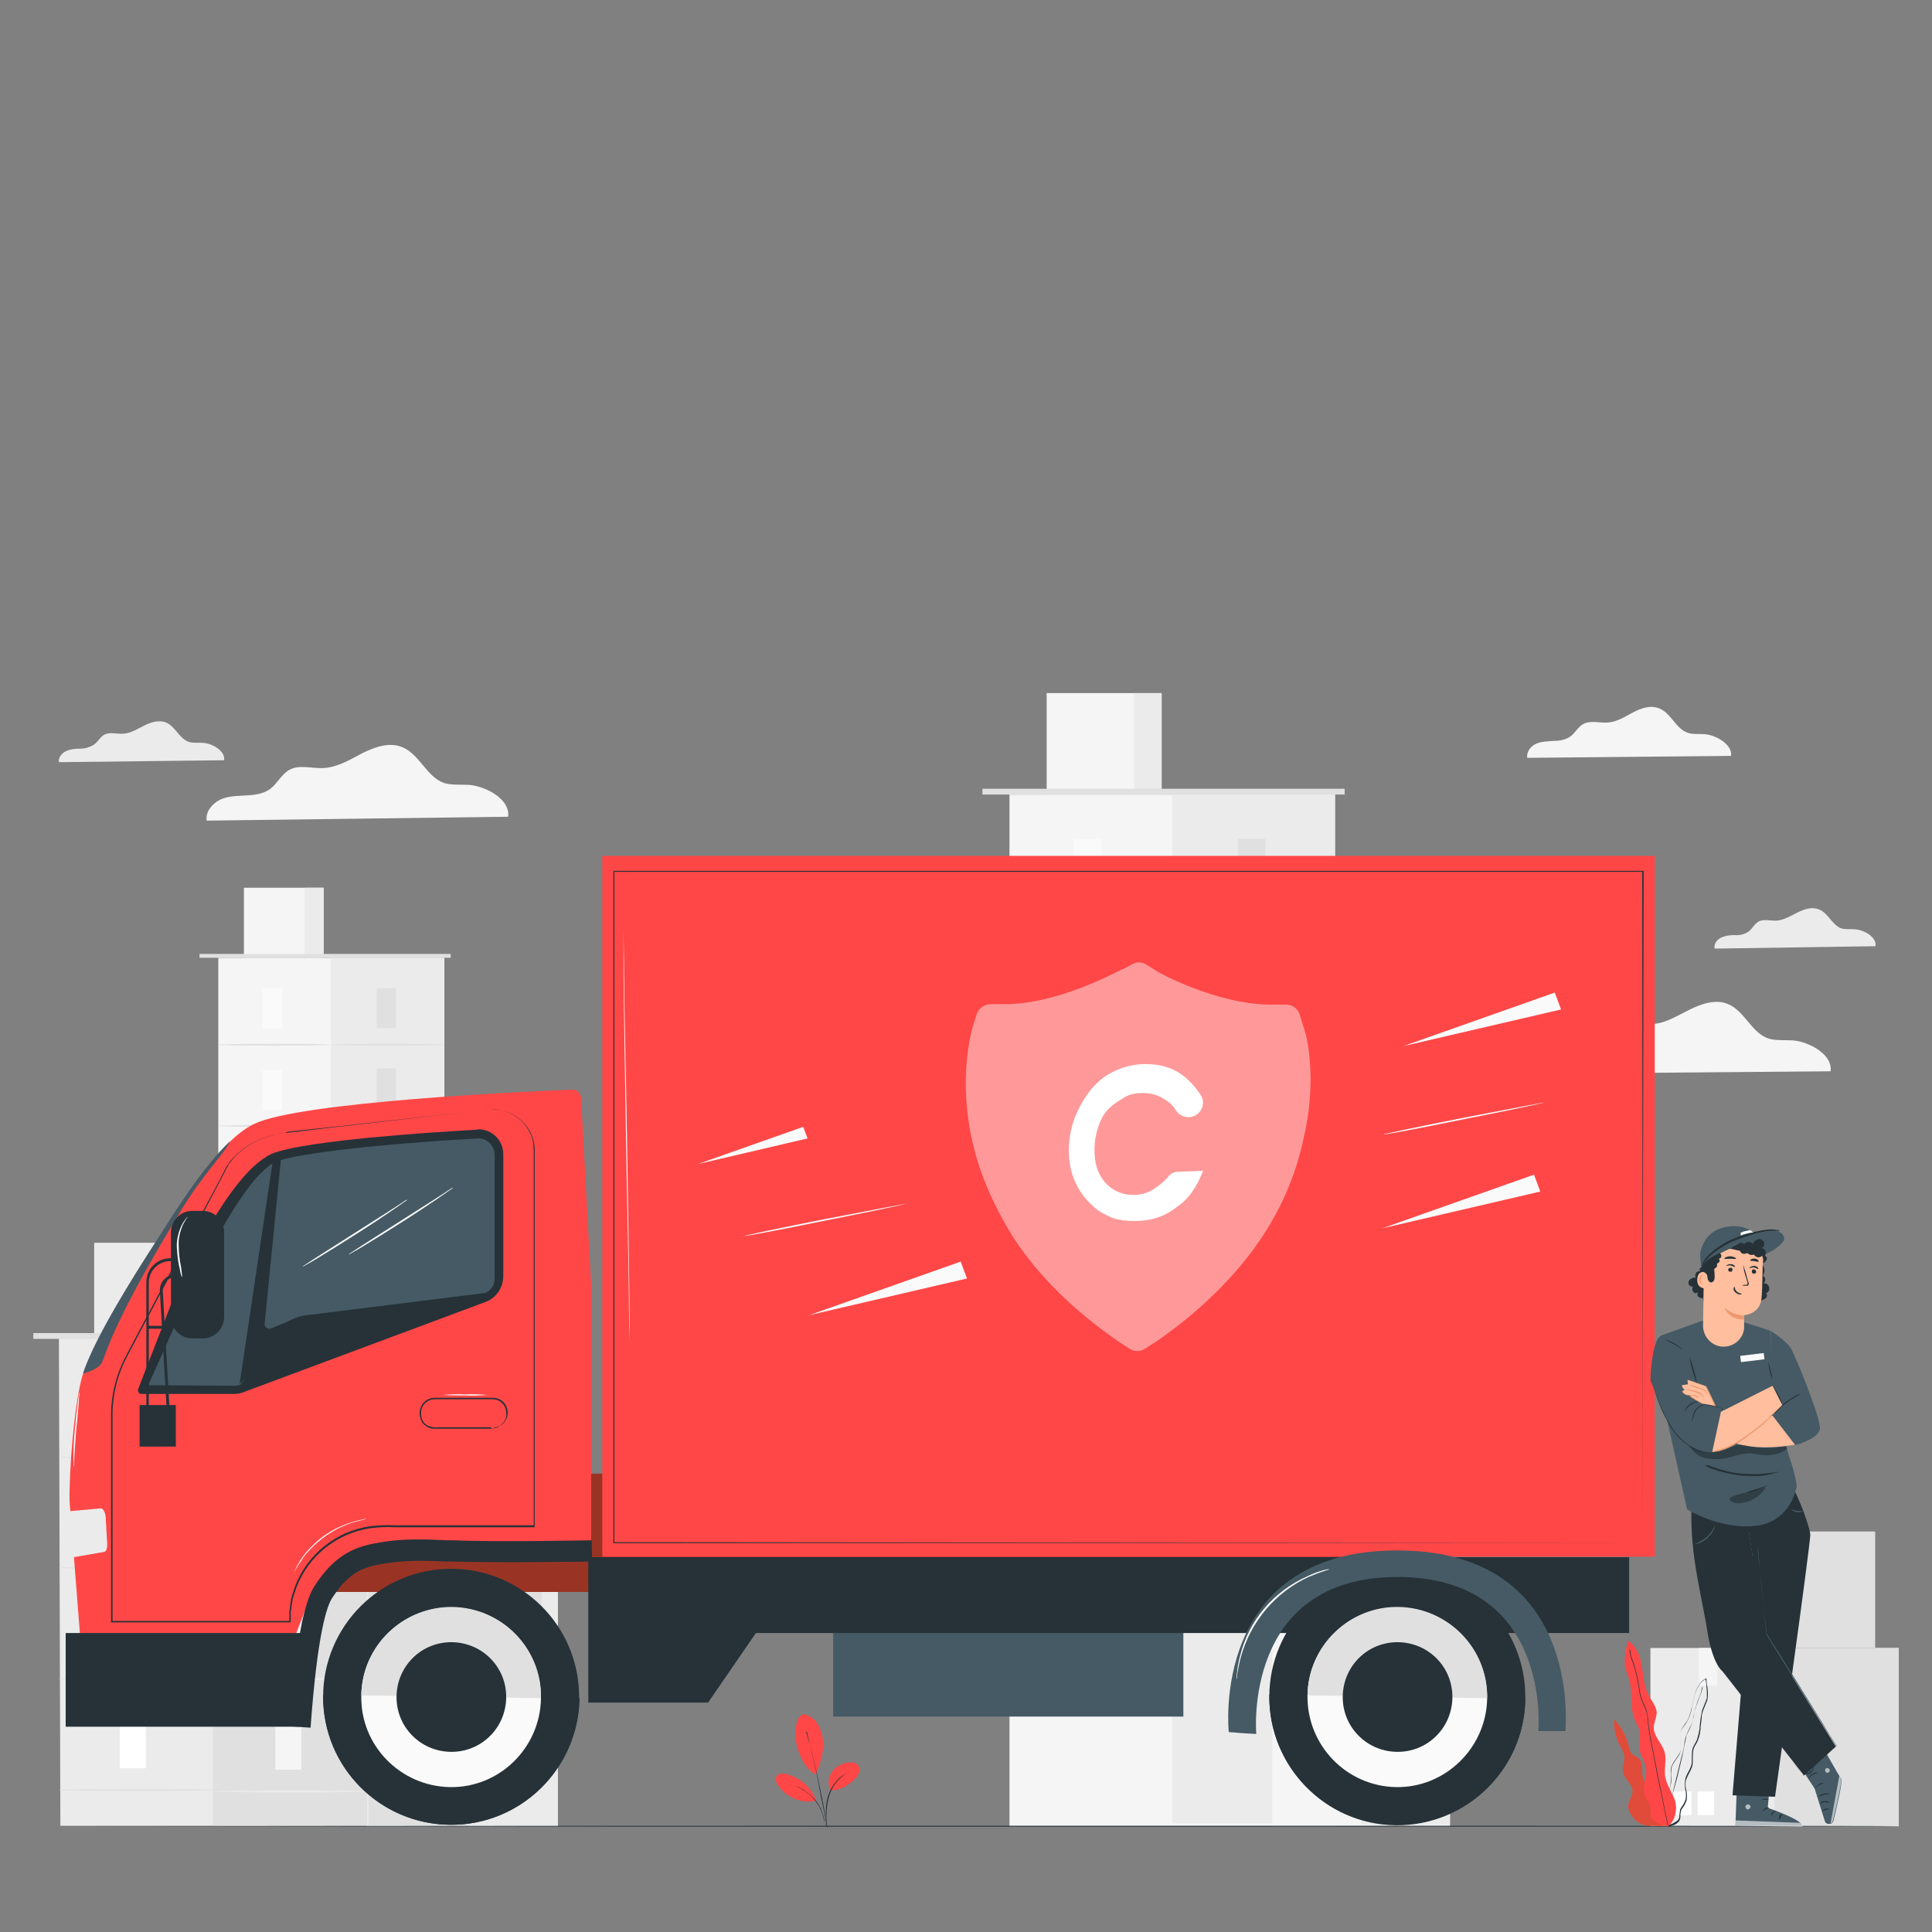 <?xml version="1.0" encoding="utf-8"?>
<!-- Generator: Adobe Illustrator 24.0.2, SVG Export Plug-In . SVG Version: 6.00 Build 0)  -->
<svg version="1.1" id="Camada_1" xmlns="http://www.w3.org/2000/svg" xmlns:xlink="http://www.w3.org/1999/xlink" x="0px" y="0px"
	 viewBox="0 0 400 400" style="enable-background:new 0 0 400 400;" xml:space="preserve">
<rect x="0" y="0" width="400" height="400" fill="#808080" stroke="none"/>
<style type="text/css">
	.st0{fill:#F5F5F5;}
	.st1{fill:#EBEBEB;}
	.st2{fill:#E0E0E0;}
	.st3{fill:#FAFAFA;}
	.st4{fill:#FFFFFF;}
	.st5{fill:#263238;}
	.st6{fill:#FF4747;}
	.st7{fill:#FF563C;}
	.st8{opacity:0.3;}
	.st9{fill:#9B3434;}
	.st10{opacity:0.4;}
	.st11{fill:#455A64;}
	.st12{opacity:0.6;}
	.st13{fill:#FFBE9D;}
	.st14{fill:#EB996E;}
	.st15{fill:#FF9999;}
</style>
<g id="Transporte">
	<g id="fundo">
		<path class="st0" d="M358.4,156.5c0.3-2.3-3-4.3-5.5-4.5c-1.2-0.1-2.4,0.1-3.5-0.3c-2.4-0.8-3.4-4-5.8-5c-1.8-0.8-3.8-0.1-5.5,0.8
			c-1.7,0.9-3.4,2-5.3,2.1c-1.7,0.1-3.5-0.5-5,0.3c-1.1,0.6-1.7,1.9-2.7,2.6c-1,0.7-2.3,0.9-3.5,0.9c-1.2,0.1-2.5,0.1-3.6,0.6
			c-1.1,0.5-2,1.7-1.8,2.9L358.4,156.5z"/>
		<rect x="45.2" y="198.3" class="st0" width="46.8" height="148.2"/>
		<rect x="68.5" y="198.3" class="st1" width="23.4" height="147.8"/>
		<rect x="50.5" y="183.8" class="st0" width="16.5" height="14.5"/>
		<rect x="63.1" y="183.8" class="st1" width="3.9" height="14.5"/>
		<polyline class="st2" points="41.3,198.3 41.3,197.5 93.3,197.5 93.3,198.3 		"/>
		<rect x="54.4" y="204.6" class="st3" width="4" height="8.3"/>
		<path class="st2" d="M68.5,216.3c0,0.1-5.2,0.2-11.7,0.2s-11.7-0.1-11.7-0.2c0-0.1,5.2-0.2,11.7-0.2S68.5,216.2,68.5,216.3z"/>
		<rect x="78" y="204.6" class="st2" width="4" height="8.3"/>
		<path class="st2" d="M92.1,216.3c0,0.1-5.2,0.2-11.7,0.2s-11.7-0.1-11.7-0.2c0-0.1,5.2-0.2,11.7-0.2S92.1,216.2,92.1,216.3z"/>
		<rect x="78" y="221.2" class="st2" width="4" height="8.3"/>
		<path class="st2" d="M92.1,232.8c0,0.1-5.2,0.2-11.7,0.2s-11.7-0.1-11.7-0.2c0-0.1,5.2-0.2,11.7-0.2S92.1,232.8,92.1,232.8z"/>
		<rect x="78" y="238.3" class="st2" width="4" height="8.3"/>
		<path class="st2" d="M92.1,249.9c0,0.1-5.2,0.2-11.7,0.2s-11.7-0.1-11.7-0.2s5.2-0.2,11.7-0.2S92.1,249.8,92.1,249.9z"/>
		<rect x="78" y="255.4" class="st2" width="4" height="8.3"/>
		<path class="st2" d="M92.1,267c0,0.1-5.2,0.2-11.7,0.2s-11.7-0.1-11.7-0.2s5.2-0.2,11.7-0.2S92.1,266.9,92.1,267z"/>
		<rect x="78" y="271.9" class="st2" width="4" height="8.3"/>
		<path class="st2" d="M92.1,283.5c0,0.1-5.2,0.2-11.7,0.2s-11.7-0.1-11.7-0.2s5.2-0.2,11.7-0.2S92.1,283.5,92.1,283.5z"/>
		<rect x="78" y="288.6" class="st2" width="4" height="8.3"/>
		<rect x="78" y="305.4" class="st2" width="4" height="8.3"/>
		<path class="st2" d="M92.1,300.2c0,0.1-5.2,0.2-11.7,0.2s-11.7-0.1-11.7-0.2S74,300,80.4,300S92.1,300.1,92.1,300.2z"/>
		<rect x="54.4" y="221.5" class="st3" width="4" height="8.3"/>
		<path class="st2" d="M68.5,233.1c0,0.1-5.2,0.2-11.7,0.2s-11.7-0.1-11.7-0.2s5.2-0.2,11.7-0.2S68.5,233,68.5,233.1z"/>
		<rect x="54.4" y="238.3" class="st3" width="4" height="8.3"/>
		<path class="st2" d="M68.5,249.9c0,0.1-5.2,0.2-11.7,0.2s-11.7-0.1-11.7-0.2s5.2-0.2,11.7-0.2S68.5,249.8,68.5,249.9z"/>
		<rect x="54.4" y="255.1" class="st3" width="4" height="8.3"/>
		<path class="st2" d="M68.5,266.7c0,0.1-5.2,0.2-11.7,0.2s-11.7-0.1-11.7-0.2c0-0.1,5.2-0.2,11.7-0.2S68.5,266.6,68.5,266.7z"/>
		<rect x="54.4" y="271.9" class="st3" width="4" height="8.3"/>
		<path class="st2" d="M68.5,283.5c0,0.1-5.2,0.2-11.7,0.2s-11.7-0.1-11.7-0.2s5.2-0.2,11.7-0.2S68.5,283.5,68.5,283.5z"/>
		<rect x="54.4" y="288.7" class="st3" width="4" height="8.3"/>
		<path class="st2" d="M68.5,300.4c0,0.1-5.2,0.2-11.7,0.2s-11.7-0.1-11.7-0.2c0-0.1,5.2-0.2,11.7-0.2S68.5,300.3,68.5,300.4z"/>
		<rect x="54.4" y="305.6" class="st3" width="4" height="8.3"/>
		<rect x="209" y="164.5" class="st0" width="67.4" height="213.6"/>
		<rect x="242.7" y="164.5" class="st1" width="33.7" height="213"/>
		<rect x="216.7" y="143.5" class="st0" width="23.8" height="21"/>
		<rect x="234.8" y="143.5" class="st1" width="5.7" height="21"/>
		<polyline class="st2" points="203.4,164.5 203.4,163.3 278.4,163.3 278.4,164.5 		"/>
		<rect x="222.3" y="173.7" class="st3" width="5.7" height="12"/>
		<path class="st2" d="M242.7,190.4c0,0.1-7.5,0.2-16.8,0.2s-16.8-0.1-16.8-0.2s7.5-0.2,16.8-0.2
			C235.2,190.2,242.7,190.3,242.7,190.4z"/>
		<rect x="256.3" y="173.7" class="st2" width="5.7" height="12"/>
		<path class="st2" d="M276.7,190.4c0,0.1-7.5,0.2-16.8,0.2c-9.3,0-16.8-0.1-16.8-0.2s7.5-0.2,16.8-0.2
			C269.1,190.2,276.7,190.3,276.7,190.4z"/>
		<rect x="256.3" y="197.5" class="st2" width="5.7" height="12"/>
		<path class="st2" d="M276.7,214.3c0,0.1-7.5,0.2-16.8,0.2c-9.3,0-16.8-0.1-16.8-0.2c0-0.1,7.5-0.2,16.8-0.2
			C269.1,214.1,276.7,214.2,276.7,214.3z"/>
		<rect x="256.3" y="222.1" class="st2" width="5.7" height="12"/>
		<path class="st2" d="M276.7,238.9c0,0.1-7.5,0.2-16.8,0.2c-9.3,0-16.8-0.1-16.8-0.2s7.5-0.2,16.8-0.2
			C269.1,238.7,276.7,238.8,276.7,238.9z"/>
		<rect x="256.3" y="246.7" class="st2" width="5.7" height="12"/>
		<path class="st2" d="M276.7,263.5c0,0.1-7.5,0.2-16.8,0.2c-9.3,0-16.8-0.1-16.8-0.2c0-0.1,7.5-0.2,16.8-0.2
			C269.1,263.3,276.7,263.4,276.7,263.5z"/>
		<rect x="256.3" y="270.6" class="st2" width="5.7" height="12"/>
		<path class="st2" d="M276.7,287.4c0,0.1-7.5,0.2-16.8,0.2c-9.3,0-16.8-0.1-16.8-0.2c0-0.1,7.5-0.2,16.8-0.2
			C269.1,287.2,276.7,287.3,276.7,287.4z"/>
		<rect x="256.3" y="294.6" class="st2" width="5.7" height="12"/>
		<rect x="256.3" y="318.9" class="st2" width="5.7" height="12"/>
		<path class="st2" d="M276.7,311.4c0,0.1-7.5,0.2-16.8,0.2c-9.3,0-16.8-0.1-16.8-0.2s7.5-0.2,16.8-0.2
			C269.1,311.2,276.7,311.3,276.7,311.4z"/>
		<rect x="222.3" y="197.9" class="st3" width="5.7" height="12"/>
		<path class="st2" d="M242.7,214.7c0,0.1-7.5,0.2-16.8,0.2s-16.8-0.1-16.8-0.2c0-0.1,7.5-0.2,16.8-0.2
			C235.2,214.4,242.7,214.5,242.7,214.7z"/>
		<rect x="222.3" y="222.2" class="st3" width="5.7" height="12"/>
		<path class="st2" d="M242.7,238.9c0,0.1-7.5,0.2-16.8,0.2S209,239,209,238.9c0-0.1,7.5-0.2,16.8-0.2
			C235.2,238.7,242.7,238.8,242.7,238.9z"/>
		<rect x="222.3" y="246.4" class="st3" width="5.7" height="12"/>
		<path class="st2" d="M242.7,263.1c0,0.1-7.5,0.2-16.8,0.2s-16.8-0.1-16.8-0.2c0-0.1,7.5-0.2,16.8-0.2
			C235.2,262.9,242.7,263,242.7,263.1z"/>
		<rect x="222.3" y="270.6" class="st3" width="5.7" height="12"/>
		<path class="st2" d="M242.7,287.4c0,0.1-7.5,0.2-16.8,0.2s-16.8-0.1-16.8-0.2c0-0.1,7.5-0.2,16.8-0.2
			C235.2,287.2,242.7,287.3,242.7,287.4z"/>
		<rect x="222.3" y="294.9" class="st3" width="5.7" height="12"/>
		<path class="st2" d="M242.7,311.6c0,0.1-7.5,0.2-16.8,0.2s-16.8-0.1-16.8-0.2c0-0.1,7.5-0.2,16.8-0.2
			C235.2,311.4,242.7,311.5,242.7,311.6z"/>
		<rect x="222.3" y="319.1" class="st3" width="5.7" height="12"/>
		<rect x="263.4" y="261.4" class="st0" width="36.8" height="116.7"/>
		<rect x="281.8" y="261.4" class="st1" width="18.4" height="116.4"/>
		<rect x="267.6" y="249.9" class="st0" width="13" height="11.5"/>
		<rect x="277.5" y="249.9" class="st1" width="3.1" height="11.5"/>
		<polyline class="st2" points="260.3,261.4 260.3,260.7 301.2,260.7 301.2,261.4 		"/>
		<rect x="270.6" y="266.4" class="st3" width="3.1" height="6.6"/>
		<path class="st2" d="M281.8,275.5c0,0.1-4.1,0.1-9.2,0.1c-5.1,0-9.2-0.1-9.2-0.1s4.1-0.1,9.2-0.1
			C277.6,275.4,281.8,275.5,281.8,275.5z"/>
		<rect x="289.2" y="266.4" class="st2" width="3.1" height="6.6"/>
		<path class="st2" d="M300.3,275.5c0,0.1-4.1,0.1-9.2,0.1s-9.2-0.1-9.2-0.1s4.1-0.1,9.2-0.1S300.3,275.5,300.3,275.5z"/>
		<rect x="289.2" y="279.4" class="st2" width="3.1" height="6.6"/>
		<path class="st2" d="M300.3,288.6c0,0.1-4.1,0.1-9.2,0.1s-9.2-0.1-9.2-0.1c0-0.1,4.1-0.1,9.2-0.1S300.3,288.5,300.3,288.6z"/>
		<rect x="289.2" y="292.9" class="st2" width="3.1" height="6.6"/>
		<path class="st2" d="M300.3,302c0,0.1-4.1,0.1-9.2,0.1s-9.2-0.1-9.2-0.1c0-0.1,4.1-0.1,9.2-0.1S300.3,302,300.3,302z"/>
		<rect x="289.2" y="306.3" class="st2" width="3.1" height="6.6"/>
		<path class="st2" d="M300.3,315.5c0,0.1-4.1,0.1-9.2,0.1s-9.2-0.1-9.2-0.1s4.1-0.1,9.2-0.1S300.3,315.4,300.3,315.5z"/>
		<rect x="289.2" y="319.4" class="st2" width="3.1" height="6.6"/>
		<path class="st2" d="M300.3,328.5c0,0.1-4.1,0.1-9.2,0.1s-9.2-0.1-9.2-0.1c0-0.1,4.1-0.1,9.2-0.1S300.3,328.5,300.3,328.5z"/>
		<rect x="289.2" y="332.5" class="st2" width="3.1" height="6.6"/>
		<rect x="289.2" y="345.8" class="st2" width="3.1" height="6.6"/>
		<path class="st2" d="M300.3,341.6c0,0.1-4.1,0.1-9.2,0.1s-9.2-0.1-9.2-0.1s4.1-0.1,9.2-0.1S300.3,341.6,300.3,341.6z"/>
		<rect x="270.6" y="279.6" class="st3" width="3.1" height="6.6"/>
		<path class="st2" d="M281.8,288.8c0,0.1-4.1,0.1-9.2,0.1c-5.1,0-9.2-0.1-9.2-0.1c0-0.1,4.1-0.1,9.2-0.1
			C277.6,288.7,281.8,288.7,281.8,288.8z"/>
		<rect x="270.6" y="292.9" class="st3" width="3.1" height="6.6"/>
		<path class="st2" d="M281.8,302c0,0.1-4.1,0.1-9.2,0.1c-5.1,0-9.2-0.1-9.2-0.1s4.1-0.1,9.2-0.1C277.6,301.9,281.8,302,281.8,302z"
			/>
		<rect x="270.6" y="306.1" class="st3" width="3.1" height="6.6"/>
		<path class="st2" d="M281.8,315.3c0,0.1-4.1,0.1-9.2,0.1c-5.1,0-9.2-0.1-9.2-0.1c0-0.1,4.1-0.1,9.2-0.1
			C277.6,315.2,281.8,315.2,281.8,315.3z"/>
		<rect x="270.6" y="319.4" class="st3" width="3.1" height="6.6"/>
		<path class="st2" d="M281.8,328.5c0,0.1-4.1,0.1-9.2,0.1c-5.1,0-9.2-0.1-9.2-0.1c0-0.1,4.1-0.1,9.2-0.1
			C277.6,328.4,281.8,328.5,281.8,328.5z"/>
		<rect x="270.6" y="332.6" class="st3" width="3.1" height="6.6"/>
		<path class="st2" d="M281.8,341.8c0,0.1-4.1,0.1-9.2,0.1c-5.1,0-9.2-0.1-9.2-0.1s4.1-0.1,9.2-0.1
			C277.6,341.7,281.8,341.7,281.8,341.8z"/>
		<rect x="270.6" y="345.9" class="st3" width="3.1" height="6.6"/>
		<rect x="75.9" y="302.9" class="st2" width="39.6" height="75.2"/>
		<rect x="96.9" y="302.9" class="st1" width="18.6" height="75.2"/>
		<rect x="84.2" y="309.9" class="st0" width="3.6" height="8.7"/>
		<rect x="84.2" y="343.8" class="st0" width="3.6" height="8.7"/>
		<path class="st0" d="M96.9,322c0,0.1-4.7,0.1-10.5,0.1s-10.5-0.1-10.5-0.1s4.7-0.1,10.5-0.1S96.9,321.9,96.9,322z"/>
		<rect x="84.2" y="327" class="st0" width="3.6" height="8.7"/>
		<path class="st0" d="M96.9,339.1c0,0.1-4.7,0.1-10.5,0.1s-10.5-0.1-10.5-0.1c0-0.1,4.7-0.1,10.5-0.1S96.9,339,96.9,339.1z"/>
		<rect x="100.9" y="309.9" class="st2" width="3.6" height="8.7"/>
		<rect x="108.6" y="309.9" class="st2" width="3.6" height="8.7"/>
		<rect x="100.9" y="326.4" class="st2" width="3.6" height="8.7"/>
		<rect x="108.6" y="326.4" class="st2" width="3.6" height="8.7"/>
		<rect x="100.9" y="342.8" class="st2" width="3.6" height="8.7"/>
		<rect x="108.6" y="342.8" class="st2" width="3.6" height="8.7"/>
		<rect x="72.9" y="301" class="st2" width="45.6" height="1.9"/>
		<path class="st1" d="M115.8,303.1c0,0.1-8.9,0.1-19.8,0.1s-19.8-0.1-19.8-0.1c0-0.1,8.9-0.1,19.8-0.1S115.8,303,115.8,303.1z"/>
		<polygon class="st1" points="76.3,378 12.5,378 12.2,277.1 76.1,277.1 		"/>
		<rect x="44.1" y="277.1" class="st2" width="31.9" height="100.9"/>
		<rect x="19.5" y="257.3" class="st1" width="22.5" height="19.9"/>
		<rect x="36.7" y="257.3" class="st2" width="5.4" height="19.9"/>
		<rect x="6.9" y="276" class="st2" width="71" height="1.2"/>
		<rect x="24.8" y="285.8" class="st4" width="5.4" height="11.4"/>
		<path class="st2" d="M44.1,301.7c0,0.1-7.1,0.2-16,0.2s-16-0.1-16-0.2s7.1-0.2,16-0.2S44.1,301.5,44.1,301.7z"/>
		<rect x="57" y="285.8" class="st0" width="5.4" height="11.4"/>
		<path class="st1" d="M76.3,301.7c0,0.1-7.1,0.2-16,0.2s-16-0.1-16-0.2s7.1-0.2,16-0.2S76.3,301.5,76.3,301.7z"/>
		<rect x="57" y="308.4" class="st0" width="5.4" height="11.4"/>
		<path class="st1" d="M76.3,324.3c0,0.1-7.1,0.2-16,0.2s-16-0.1-16-0.2s7.1-0.2,16-0.2S76.3,324.2,76.3,324.3z"/>
		<rect x="57" y="331.7" class="st0" width="5.4" height="11.4"/>
		<path class="st1" d="M76.3,347.6c0,0.1-7.1,0.2-16,0.2s-16-0.1-16-0.2c0-0.1,7.1-0.2,16-0.2S76.3,347.5,76.3,347.6z"/>
		<rect x="57" y="355" class="st0" width="5.4" height="11.4"/>
		<path class="st1" d="M76.3,370.9c0,0.1-7.1,0.2-16,0.2s-16-0.1-16-0.2c0-0.1,7.1-0.2,16-0.2S76.3,370.8,76.3,370.9z"/>
		<rect x="24.8" y="308.8" class="st4" width="5.4" height="11.4"/>
		<path class="st2" d="M44.1,324.6c0,0.1-7.1,0.2-16,0.2s-16-0.1-16-0.2c0-0.1,7.1-0.2,16-0.2S44.1,324.5,44.1,324.6z"/>
		<rect x="24.8" y="331.7" class="st4" width="5.4" height="11.4"/>
		<path class="st2" d="M44.1,347.6c0,0.1-7.1,0.2-16,0.2s-16-0.1-16-0.2s7.1-0.2,16-0.2S44.1,347.5,44.1,347.6z"/>
		<rect x="24.8" y="354.7" class="st4" width="5.4" height="11.4"/>
		<path class="st2" d="M44.1,370.6c0,0.1-7.1,0.2-16,0.2s-16-0.1-16-0.2s7.1-0.2,16-0.2S44.1,370.4,44.1,370.6z"/>
		<path class="st0" d="M379,221.8c0.5-3.4-4.3-6.1-7.8-6.4c-1.7-0.1-3.5,0.1-5.1-0.4c-3.5-1.2-4.9-5.7-8.3-7.1
			c-2.5-1.1-5.5-0.1-7.9,1.1c-2.5,1.2-4.9,2.8-7.6,3c-2.4,0.2-5-0.7-7.1,0.4c-1.6,0.9-2.4,2.7-3.8,3.7c-1.4,1.1-3.2,1.3-5,1.3
			c-1.7,0.1-3.6,0.1-5.1,0.8c-1.6,0.7-2.9,2.4-2.6,4.1L379,221.8z"/>
		<rect x="341.7" y="341.2" class="st1" width="51.4" height="36.9"/>
		<path class="st0" d="M355.5,341.2c0.1,0,0,7.8,0,7.8h-3.8v-7.8H355.5z"/>
		<rect x="367.4" y="341.2" class="st2" width="25.7" height="36.9"/>
		<rect x="343.3" y="370.9" class="st4" width="6.9" height="4.9"/>
		<rect x="351.5" y="370.9" class="st4" width="3.4" height="4.9"/>
		<rect x="354.8" y="317.1" class="st1" width="33.4" height="24"/>
		<path class="st0" d="M363.7,317.1c0,0,0,5.1,0,5.1h-2.5v-5.1H363.7z"/>
		<rect x="371.5" y="317.1" class="st2" width="16.7" height="24"/>
		<rect x="355.8" y="336.5" class="st4" width="4.5" height="3.2"/>
		<rect x="361.1" y="336.5" class="st4" width="2.2" height="3.2"/>
		<path class="st1" d="M46.4,157.4c0.3-1.9-2.4-3.5-4.4-3.6c-1-0.1-2,0.1-2.9-0.2c-2-0.7-2.8-3.2-4.7-4c-1.4-0.6-3.1-0.1-4.5,0.6
			s-2.8,1.6-4.3,1.7c-1.4,0.1-2.8-0.4-4,0.2c-0.9,0.5-1.3,1.5-2.2,2.1c-0.8,0.5-1.8,0.8-2.8,0.8c-1,0-2,0.1-2.9,0.5
			c-0.9,0.4-1.7,1.4-1.5,2.3L46.4,157.4z"/>
		<path class="st1" d="M388.3,195.9c0.3-1.9-2.4-3.4-4.3-3.5c-0.9-0.1-1.9,0.1-2.8-0.2c-1.9-0.7-2.7-3.2-4.6-3.9
			c-1.4-0.6-3-0.1-4.4,0.6s-2.7,1.5-4.2,1.7c-1.3,0.1-2.8-0.4-3.9,0.2c-0.9,0.5-1.3,1.5-2.1,2.1c-0.8,0.5-1.8,0.8-2.8,0.7
			c-1,0-1.9,0.1-2.8,0.5c-0.9,0.4-1.6,1.3-1.4,2.3L388.3,195.9z"/>
		<path class="st0" d="M105.2,169.1c0.5-3.5-4.4-6.3-8.1-6.6c-1.8-0.1-3.6,0.1-5.2-0.4c-3.6-1.3-5-5.9-8.6-7.4
			c-2.6-1.1-5.6-0.1-8.2,1.2c-2.5,1.3-5.1,2.9-7.9,3.1c-2.5,0.2-5.2-0.8-7.3,0.4c-1.6,0.9-2.5,2.8-3.9,3.9c-1.5,1.1-3.3,1.3-5.2,1.4
			c-1.8,0.1-3.7,0.1-5.3,0.9c-1.6,0.8-3,2.5-2.7,4.3L105.2,169.1z"/>
	</g>
	<g id="linha_1_">
		<path class="st5" d="M392.9,378.1c0,0.1-84.5,0.1-188.6,0.1s-188.6-0.1-188.6-0.1s84.5-0.1,188.7-0.1S392.9,378,392.9,378.1z"/>
	</g>
	<g id="plantas">
		<path class="st6" d="M166.5,354.9c1.2,0.3,2.2,1,2.8,2.1c0.6,1,1,2.2,1.1,3.4c0.2,2.3-0.6,4.9-1.5,7c-2.3-1.2-3.3-4-3.8-5.5
			C164.4,359.6,164.5,355,166.5,354.9"/>
		<path class="st6" d="M171.9,370.6c-0.6-1.3-0.4-2.7,0.4-3.8c0.8-1.1,2.1-1.8,3.4-1.9c0.6-0.1,1.3,0,1.8,0.4c0.4,0.4,0.6,1,0.4,1.6
			c-0.2,0.6-0.5,1.1-0.9,1.4C175.6,369.7,173.9,370.8,171.9,370.6"/>
		<path class="st5" d="M171,378.1c0-0.2,0-0.3,0-0.5c0-0.3,0-0.8,0-1.3c-0.1-1.4,0-2.9,0.4-4.3c0.4-1.4,1.2-2.7,2.2-3.7
			c0.3-0.3,0.7-0.6,1.1-0.8c0.1-0.1,0.2-0.1,0.3-0.2c0.1,0,0.1,0,0.1,0c-0.5,0.3-1,0.7-1.4,1.1c-1,1-1.7,2.3-2.1,3.7
			c-0.4,1.4-0.5,2.8-0.5,4.2c0,0.6,0,1,0,1.3C171.1,377.8,171.1,378,171,378.1z"/>
		<path class="st5" d="M166.8,358.4c0,0.1,0.1,0.1,0.1,0.2c0,0.1,0.1,0.3,0.2,0.6c0.1,0.5,0.3,1.2,0.6,2.1c0.5,1.8,1.1,4.3,1.7,7.1
			c0.6,2.8,1.1,5.3,1.4,7.1c0.2,0.9,0.3,1.7,0.4,2.2c0,0.2,0.1,0.4,0.1,0.6c0,0.1,0,0.1,0,0.2c0-0.1,0-0.1-0.1-0.2
			c0-0.1-0.1-0.3-0.1-0.6c-0.1-0.5-0.2-1.3-0.4-2.2c-0.4-1.8-0.9-4.3-1.4-7.1s-1.2-5.3-1.6-7.1c-0.2-0.9-0.4-1.6-0.5-2.1l-0.1-0.6
			C166.8,358.6,166.8,358.5,166.8,358.4z"/>
		<path class="st6" d="M169,372.7c-1.1-2.7-3.4-4.7-6.2-5.4c-0.7-0.2-1.6-0.2-2,0.4c-0.4,0.6-0.1,1.4,0.3,2c1.8,2.5,4.9,3.8,7.9,3.1
			"/>
		<path class="st5" d="M163.5,369.5c0.2,0,0.3,0,0.4,0.1c0.2,0,0.3,0.1,0.5,0.1c0.2,0.1,0.4,0.1,0.7,0.2c0.3,0.1,0.5,0.2,0.8,0.4
			c0.3,0.1,0.6,0.3,0.8,0.5c0.6,0.4,1.2,0.9,1.7,1.4c0.5,0.5,1,1.2,1.3,1.8c0.2,0.3,0.3,0.6,0.4,0.9c0.1,0.3,0.2,0.5,0.3,0.8
			c0.1,0.2,0.1,0.5,0.2,0.7c0,0.2,0.1,0.3,0.1,0.5c0,0.1,0,0.3,0,0.4c0,0-0.1-0.6-0.4-1.6c-0.1-0.3-0.2-0.5-0.3-0.8
			c-0.1-0.3-0.3-0.6-0.4-0.9c-0.4-0.6-0.8-1.2-1.3-1.8c-0.5-0.5-1.1-1-1.7-1.4c-0.3-0.2-0.5-0.3-0.8-0.5c-0.3-0.1-0.5-0.3-0.8-0.4
			C164.2,369.6,163.5,369.5,163.5,369.5z"/>
		<path class="st7" d="M342.7,372.3c0.2-0.8-0.3-1.6-0.9-2.2s-1.3-1.1-1.6-1.9c-0.5-1.3,0.2-2.9-0.7-3.9c-0.5-0.6-1.4-0.8-1.9-1.5
			c-0.2-0.4-0.3-0.8-0.4-1.2c-0.5-2.1-1.5-4-3-5.6c-0.1,1.9,0.3,3.7,1.2,5.4c0.4,0.6,0.7,1.3,0.9,2.1c0.2,1.2-0.5,2.4-0.2,3.6
			c0.3,1.3,1.8,2.2,1.9,3.6c0.1,1.2-1,2.2-0.9,3.4c0.1,0.5,0.2,1,0.5,1.4c0.8,1.6,2.5,2.6,4.3,2.5l2.5,0.1L342.7,372.3z"/>
		<g class="st8">
			<path class="st9" d="M342.7,372.3c0.2-0.8-0.3-1.6-0.9-2.2s-1.3-1.1-1.6-1.9c-0.5-1.3,0.2-2.9-0.7-3.9c-0.5-0.6-1.4-0.8-1.9-1.5
				c-0.2-0.4-0.3-0.8-0.4-1.2c-0.5-2.1-1.5-4-3-5.6c-0.1,1.9,0.3,3.7,1.2,5.4c0.4,0.6,0.7,1.3,0.9,2.1c0.2,1.2-0.5,2.4-0.2,3.6
				c0.3,1.3,1.8,2.2,1.9,3.6c0.1,1.2-1,2.2-0.9,3.4c0.1,0.5,0.2,1,0.5,1.4c0.8,1.6,2.5,2.6,4.3,2.5l2.5,0.1L342.7,372.3z"/>
		</g>
		<path class="st5" d="M344.9,378.1c0.2,0,0.5,0,0.7,0c0.3,0,0.5-0.1,0.8-0.2c0.4-0.1,0.7-0.3,1-0.6c0.2-0.1,0.3-0.3,0.4-0.6
			c0.1-0.2,0.1-0.5,0.1-0.7c0-0.3,0-0.5,0.1-0.8c0-0.3,0.1-0.6,0.3-0.8c0.4-0.5,0.7-1.1,0.9-1.7c0.1-0.7,0.1-1.5-0.1-2.2
			c-0.2-0.8-0.2-1.6,0.1-2.3c0.3-0.8,0.8-1.5,1.1-2.3c0.3-0.9,0.1-1.8,0.2-2.8c0-0.5,0.1-0.9,0.3-1.4c0.2-0.4,0.5-0.8,0.7-1.3
			c0.4-1,0.6-2,0.6-3c0.1-0.5,0.1-1,0.2-1.6c0-0.5,0.1-1.1,0.3-1.6c0.2-0.5,0.4-1,0.6-1.5c0.1-0.3,0.2-0.5,0.3-0.8
			c0-0.3,0.1-0.6,0.1-0.8c0-0.6,0-1.1-0.1-1.7c-0.1-0.6-0.2-1.1-0.2-1.7v-0.1v-0.1l-0.1,0c-0.5,0.3-1,0.6-1.3,1.1
			c-0.3,0.5-0.6,1-0.8,1.5c-0.4,1.1-0.6,2.1-0.8,3.2c-0.2,1-0.5,2.1-1,3c-0.3,0.4-0.6,0.8-0.9,1.3c-0.3,0.4-0.5,0.9-0.6,1.4
			c-0.1,1,0.4,2,0.3,2.9c-0.1,0.5-0.2,0.9-0.4,1.3c-0.2,0.4-0.5,0.8-0.7,1.1c-0.3,0.4-0.5,0.7-0.7,1.1c-0.2,0.4-0.3,0.8-0.3,1.2
			c-0.1,0.8,0.1,1.6,0,2.4c-0.1,0.7-0.3,1.4-0.6,2c-0.3,0.6-0.6,1.2-0.9,1.7c-0.1,0.3-0.3,0.5-0.4,0.8c-0.1,0.3-0.2,0.5-0.2,0.8
			c-0.1,0.5-0.1,0.9,0,1.4c0.1,0.7,0.3,1.3,0.7,1.8c0.1,0.1,0.1,0.1,0.2,0.2c0.1,0.1,0.1,0.1,0.2,0.1L344.9,378.1
			c-0.1-0.2-0.3-0.4-0.4-0.5c-0.4-0.5-0.6-1.1-0.7-1.8c-0.1-0.5,0-0.9,0-1.4c0-0.3,0.1-0.5,0.2-0.8c0.1-0.3,0.2-0.5,0.4-0.8
			c0.3-0.6,0.6-1.1,0.9-1.7c0.3-0.6,0.6-1.3,0.6-2.1c0.1-0.8,0-1.6,0-2.4c0-0.4,0.1-0.8,0.3-1.2c0.2-0.4,0.4-0.8,0.7-1.1
			c0.2-0.4,0.5-0.7,0.7-1.1c0.3-0.4,0.4-0.9,0.5-1.3c0.1-1-0.4-1.9-0.3-2.9c0.1-0.5,0.3-0.9,0.6-1.3c0.3-0.4,0.6-0.8,0.9-1.3
			c0.5-0.9,0.9-2,1-3c0.2-1.1,0.4-2.2,0.8-3.2c0.2-0.5,0.5-1,0.8-1.5c0.3-0.5,0.8-0.8,1.3-1.1l-0.1-0.1v0.1c0.1,0.6,0.2,1.1,0.2,1.7
			c0.1,0.6,0.1,1.1,0.1,1.7c0,0.3,0,0.6-0.1,0.8c-0.1,0.3-0.2,0.5-0.3,0.8c-0.2,0.5-0.4,1-0.6,1.5c-0.1,0.5-0.2,1.1-0.3,1.6
			c-0.1,0.6-0.1,1.1-0.2,1.6c0,1-0.3,2-0.6,3c-0.2,0.4-0.5,0.9-0.7,1.3c-0.2,0.4-0.3,0.9-0.3,1.4c-0.1,1,0.1,1.9-0.2,2.7
			s-0.8,1.5-1.1,2.3c-0.2,0.8-0.2,1.6-0.1,2.4c0.2,0.7,0.2,1.4,0.1,2.1c-0.2,0.6-0.5,1.2-0.9,1.7c-0.2,0.3-0.3,0.5-0.3,0.8
			c0,0.3-0.1,0.5-0.1,0.8c0,0.2,0,0.5-0.1,0.7c-0.1,0.2-0.2,0.4-0.4,0.5c-0.3,0.2-0.6,0.4-1,0.6c-0.3,0.1-0.5,0.2-0.8,0.2
			c-0.2,0-0.3,0.1-0.5,0L344.9,378.1z"/>
		<path class="st5" d="M352.6,349C352.6,349,352.6,349,352.6,349l-0.1,0.3c0,0.2-0.1,0.5-0.2,0.9s-0.3,0.8-0.5,1.3
			c-0.2,0.6-0.4,1.2-0.6,1.7c-0.2,0.7-0.4,1.4-0.6,2.2c-0.1,0.8-0.4,1.7-0.8,2.4c-0.2,0.4-0.4,0.8-0.6,1.3c-0.2,0.5-0.3,0.9-0.4,1.4
			c-0.1,1-0.3,2-0.6,3c-0.5,2-1,4-1.4,5.7c-0.4,1.8-0.8,3.3-1.2,4.7c-0.3,1.3-0.6,2.4-0.8,3.1c-0.1,0.4-0.2,0.6-0.2,0.9l0,0.2
			c0,0,0,0.1,0,0.1c0,0,0,0,0-0.1l0.1-0.2c0.1-0.2,0.1-0.5,0.2-0.9c0.2-0.8,0.5-1.8,0.8-3.1c0.3-1.3,0.7-2.9,1.2-4.6
			c0.5-1.7,0.9-3.7,1.4-5.7c0.2-1,0.4-2,0.6-3c0.1-0.5,0.2-0.9,0.3-1.4c0.2-0.4,0.4-0.8,0.6-1.2c0.4-0.8,0.6-1.6,0.8-2.4
			c0.2-0.8,0.3-1.5,0.5-2.2c0.2-0.7,0.4-1.2,0.6-1.8c0.2-0.5,0.4-0.9,0.5-1.3c0.1-0.4,0.1-0.7,0.2-0.9L352.6,349
			C352.6,349,352.6,349,352.6,349z"/>
		<path class="st6" d="M345.3,378.1c1.6-1,2.1-3.9,1.4-5.6s-1.9-3.4-2-5.2c-0.1-1.4,0.3-2.9,0-4.3c-0.4-1.9-2.3-3.4-2.3-5.3
			c0-1.1,0.6-2.1,0.6-3.2c-0.1-1.3-1.1-2.4-1.7-3.6c-1-1.8-1-3.9-1.4-6c-0.3-2-1.1-4.2-2.9-5.2c-0.3,1.7-0.7,2.9-0.6,5.2
			c0.1,0.8,1,2.4,1.2,4.3c0.1,1.1,0.1,2.2,0.2,3.3c0,1.1,0.2,2.1,0.5,3.2c0.3,0.8,0.8,1.5,1,2.2c0.4,1.5-0.1,3.1,0.2,4.6
			c0.3,1.3,1.2,2.4,1.3,3.7c0.3,1.8-0.9,3.7-0.3,5.4c0.3,0.9,1,1.6,1.2,2.4c0.2,0.7,0,1.4,0.1,2.1
			C342.1,377.2,344.2,378.1,345.3,378.1"/>
		<path class="st5" d="M337.4,341.4C337.4,341.4,337.4,341.4,337.4,341.4l0,0.4c0,0.2,0.1,0.6,0.2,1.1c0.1,0.5,0.3,1,0.6,1.7
			c0.2,0.7,0.4,1.4,0.6,2.2c0.2,0.8,0.3,1.7,0.5,2.7c0.1,1.1,0.4,2.1,0.8,3.1c0.2,0.5,0.5,1,0.7,1.6c0.2,0.6,0.3,1.2,0.3,1.7
			c0.1,1.3,0.3,2.5,0.5,3.8c0.5,2.5,1,5,1.4,7.2c0.4,2.2,0.9,4.2,1.2,5.8s0.6,3,0.8,3.9c0.1,0.5,0.2,0.8,0.2,1.1l0.1,0.3l0,0.1
			c0,0,0-0.1,0-0.1l0-0.3c0-0.3-0.1-0.6-0.2-1.1c-0.2-0.9-0.5-2.3-0.8-3.9c-0.3-1.7-0.8-3.7-1.2-5.9c-0.4-2.2-0.9-4.6-1.4-7.2
			c-0.2-1.2-0.4-2.5-0.5-3.7c0-0.6-0.2-1.2-0.3-1.8c-0.2-0.6-0.5-1.1-0.7-1.6c-0.4-1-0.7-2-0.8-3.1c-0.2-1-0.3-1.9-0.5-2.7
			c-0.2-0.7-0.4-1.5-0.6-2.2c-0.2-0.6-0.5-1.2-0.6-1.7c-0.1-0.5-0.1-0.8-0.2-1.1C337.5,341.6,337.5,341.5,337.4,341.4
			C337.4,341.4,337.4,341.4,337.4,341.4z"/>
	</g>
	<g id="caminhão">
		<rect x="52.6" y="305.1" class="st7" width="245.6" height="24.5"/>
		<g class="st10">
			<rect x="52.6" y="305.1" width="245.6" height="24.5"/>
		</g>
		<rect x="172.5" y="332.7" class="st11" width="72.5" height="22.7"/>
		<polygon class="st5" points="121.8,322.4 121.8,352.5 146.6,352.5 156.5,338.1 337.3,338.1 337.3,322.4 		"/>
		<path class="st6" d="M120.3,227.3c-0.1-1-0.9-1.8-1.9-1.7c-9.8,0.4-56.2,2.5-65.8,7.1c-7.3,3.5-15.3,16.7-21,25.5
			c-4,6.3-13,20.4-14.8,27.6c-1.5,6.1-2.5,18.7-2.4,25L17,344h42.1l4.2-11c2.8-7.2,9.6-11.9,17.3-11.9h41.8V266L120.3,227.3z"/>
		<path class="st11" d="M47.6,236.3c-5.8,5.5-11.6,14.9-16,21.8c-3.8,5.9-11.7,18.4-14.3,25.9c0,0.1-0.1,0.3-0.1,0.4
			c1.3-0.4,3.3-1.1,3.9-2.3c0.9-1.8,2.1-8.2,16.7-32C42.2,242.9,46.6,238.7,47.6,236.3z"/>
		<path class="st5" d="M98.6,233.9c-10.8,0.6-34.1,2.2-41.6,4.7c-9.7,3.3-20.6,29-21.1,30.2l-7.3,18.8c-0.1,0.4,0.1,0.9,0.5,1
			c0.1,0,0.2,0,0.3,0h19c0.7,0,1.4-0.1,2.1-0.4l49.9-18.6c2.3-0.8,3.8-3,3.8-5.4v-25.2c0-2.9-2.3-5.2-5.2-5.2
			C98.8,233.9,98.7,233.9,98.6,233.9z"/>
		<path class="st11" d="M30.7,286.8c0,0,7-15.8,9.4-21c3.6-7.8,11.9-23.8,17.6-25.5c5.2-1.6,20.1-3.4,41.1-4.6h0.2
			c1.9,0,3.4,1.5,3.4,3.4v25.7c0,1.3-0.8,2.5-2,2.9l-36.9,4.6c-3,0.4-5.7,2-7.3,4.6l-6.4,9.8c-0.4,0.1-0.8,0.2-1.2,0.2L30.7,286.8z"
			/>
		<path class="st5" d="M62.1,272.6l-12.5,14l6.9-46.4l1.7-0.6l-3.4,34.4c-0.1,0.6,0.4,1.1,0.9,1.1c0.2,0,0.3,0,0.5-0.1L62.1,272.6z"
			/>
		<path class="st1" d="M13.6,314c0-0.6,0.2-1.1,0.5-1.1l6.7-0.6c0.6-0.1,1.1,1,1.1,2.2l0.3,5.2c0,0.8-0.2,1.5-0.6,1.6l-6.9,1.2
			c-0.3,0.1-0.6-0.4-0.7-1L13.6,314z"/>
		<rect x="13.6" y="338.1" class="st5" width="48.5" height="19.4"/>
		<circle class="st5" cx="93.4" cy="351.3" r="26.5"/>
		<path class="st5" d="M66.9,350.9C66.9,350.9,66.9,350.9,66.9,350.9c-0.2,14.7,11.5,26.7,26.2,26.9c14.6,0.2,26.6-11.5,26.9-26.1
			c0,0,0,0,0-0.1L66.9,350.9z"/>
		<path class="st3" d="M74.8,351.1c-0.2,10.3,8.1,18.7,18.3,18.9c10.3,0.2,18.7-8.1,18.9-18.3c0.2-10.3-8.1-18.7-18.3-18.9
			c0,0,0,0,0,0C83.4,332.6,74.9,340.8,74.8,351.1z"/>
		<path class="st2" d="M93.7,332.7c-10.3-0.1-18.7,8.1-18.9,18.3l37.2,0.6C112.2,341.3,104,332.9,93.7,332.7z"/>
		<path class="st5" d="M82.1,351.2c-0.1,6.3,4.9,11.4,11.2,11.5c6.3,0.1,11.4-4.9,11.5-11.2c0.1-6.3-4.9-11.4-11.2-11.5c0,0,0,0,0,0
			C87.3,339.9,82.2,344.9,82.1,351.2z"/>
		<path class="st5" d="M39.8,250.7H42c2.4,0,4.4,2,4.4,4.4v17.6c0,2.4-2,4.4-4.4,4.4h-2.2c-2.4,0-4.4-2-4.4-4.4v-17.6
			C35.4,252.7,37.4,250.7,39.8,250.7z"/>
		<path class="st5" d="M30.9,293.4h-0.6v-27.9c0-2.8,2.2-5,5-5h1.3v0.6h-1.3c-2.5,0-4.5,2-4.5,4.5V293.4z"/>
		<path class="st5" d="M34.6,293.4l-1.5-26.1c-0.1-1.8,1.3-3.4,3.2-3.5c0,0,0.1,0,0.1,0v0.6c-1.5,0-2.7,1.2-2.7,2.7
			c0,0.1,0,0.1,0,0.2l1.5,26.1L34.6,293.4z"/>
		<rect x="28.9" y="290.9" class="st5" width="7.5" height="8.6"/>
		<rect x="30.6" y="274.5" class="st5" width="3" height="0.6"/>
		<path class="st5" d="M58.9,234.6l0.7-0.1l1.9-0.2l7.5-0.9l28-3.2c1.5-0.2,3-0.4,4.6-0.5c0.8-0.1,1.6,0,2.4,0.2
			c0.8,0.2,1.6,0.5,2.3,0.9c1.5,0.8,2.7,2.1,3.5,3.6c0.4,0.8,0.7,1.6,0.8,2.5c0.1,0.4,0.1,0.9,0.1,1.3v1.3c0,7.1,0,14.8,0,22.9
			c0,16.3,0,34.3,0,53.7v0.1H81.7c-1.7-0.1-3.3,0-5,0.2c-6.9,1-12.8,5.7-15.3,12.2c-0.2,0.6-0.4,1.2-0.6,1.8
			c-0.2,0.6-0.3,1.2-0.4,1.9l-0.1,0.9l-0.1,0.5l0,0.5l0,0.9v0.5v0.1c0.1-0.1-0.2,0.2-0.1,0.2H23v-0.2c0-8.3,0-16.4,0-24.1
			c0-3.8,0-7.6,0-11.2v-5.4c0-0.9,0-1.8,0-2.6c0-0.9,0.1-1.7,0.2-2.6c0.4-3.3,1.5-6.6,3.1-9.5c1.5-2.9,3-5.6,4.4-8.3l7.8-14.7
			l6.4-11.9c0.5-0.9,0.9-1.7,1.3-2.5c0.2-0.4,0.4-0.8,0.6-1.2c0.2-0.4,0.5-0.7,0.7-1.1c1-1.2,2.1-2.2,3.4-3.1c1.7-1.2,3.7-2,5.7-2.5
			C57.5,234.8,58.2,234.7,58.9,234.6l-0.6,0.1c-0.4,0.1-0.9,0.1-1.6,0.3c-2,0.5-4,1.3-5.7,2.5c-1.3,0.9-2.4,1.9-3.3,3.1
			c-0.3,0.3-0.5,0.7-0.7,1.1c-0.2,0.4-0.4,0.8-0.6,1.2l-1.3,2.5l-6.3,11.9c-2.4,4.5-5,9.4-7.8,14.7l-4.4,8.3
			c-1.6,2.9-2.7,6.1-3.1,9.5c-0.1,0.9-0.2,1.7-0.2,2.6c0,0.9,0,1.8,0,2.6v5.4c0,3.7,0,7.4,0,11.2c0,7.7,0,15.7,0,24.1l-0.1-0.1h36.8
			c0,0-0.3,0.3-0.1,0.1v-0.1v-0.5l0-1v-0.5l0.1-0.5l0.1-1c0.1-0.6,0.2-1.3,0.4-1.9c0.2-0.6,0.4-1.2,0.6-1.8
			c2.5-6.6,8.5-11.4,15.5-12.4c1.7-0.2,3.3-0.3,5-0.2h29l-0.1,0.1c0-19.3,0-37.4,0-53.7c0-8.1,0-15.8,0-22.9c0-0.9,0-1.8-0.1-2.6
			c-0.1-0.9-0.4-1.7-0.8-2.4c-0.8-1.5-1.9-2.7-3.4-3.5c-0.7-0.4-1.5-0.7-2.2-0.9c-0.8-0.2-1.6-0.2-2.4-0.2c-1.6,0.1-3.1,0.3-4.6,0.5
			l-28,3.1l-7.5,0.8l-1.9,0.2L58.9,234.6z"/>
		<path class="st5" d="M102,295.8c0,0,0.2,0,0.4-0.1c0.4-0.1,0.8-0.2,1.1-0.5c0.5-0.4,1-0.9,1.2-1.5c0.1-0.4,0.2-0.8,0.1-1.2
			c0-0.4-0.1-0.9-0.3-1.3c-0.5-0.9-1.4-1.5-2.5-1.5h-3.7H90c-1.4,0-2.7,1.1-2.8,2.5c-0.1,0.7,0,1.3,0.3,1.9c0.3,0.6,0.8,1,1.4,1.2
			c0.6,0.2,1.2,0.3,1.8,0.2h1.8h3.2l4.6,0h1.3C101.7,295.6,101.8,295.7,102,295.8c-0.1-0.1-0.3,0-0.4,0h-1.3l-4.6,0h-3.2h-1.8
			c-0.3,0-0.6,0-0.9,0c-0.3,0-0.7-0.1-1-0.2c-0.6-0.3-1.2-0.7-1.5-1.3c-0.3-0.6-0.5-1.4-0.4-2.1c0.2-1.6,1.5-2.8,3.1-2.8h8.4h3.7
			c1.7,0,3,1.4,3,3c0,0.4,0,0.8-0.2,1.2c-0.2,0.6-0.7,1.2-1.2,1.5c-0.4,0.2-0.8,0.4-1.2,0.4C102.3,295.7,102.1,295.7,102,295.8z"/>
		<path class="st4" d="M101,288.8c-1.6,0.1-3.2,0.2-4.7,0.1c-1.6,0-3.2,0-4.7-0.1c1.6-0.1,3.2-0.2,4.7-0.1
			C97.8,288.6,99.4,288.7,101,288.8z"/>
		<path class="st5" d="M64.3,357.7l-4.4-0.3c1.2-15.8,2.8-25.3,5.2-29c4.5-7,8.9-8.3,13.8-9.1c4.6-0.8,9.2-0.6,13.7-0.4l1.1,0
			c9.2,0.4,28.6,0,28.8,0l0.1,4.4c-0.2,0-19.6,0.3-29,0l-1.1,0c-4.2-0.2-8.6-0.3-12.8,0.4c-4.4,0.7-7.3,1.6-10.9,7.1
			C67.7,332.4,65.7,338.2,64.3,357.7z"/>
		<rect x="124.7" y="177.2" class="st6" width="217.9" height="145.1"/>
		<path class="st5" d="M340.1,319.4c0-0.9,0-54.2-0.1-139l0.1,0.1l-213,0l0,0l0.1-0.1c0,49.4,0,96.4,0,139l-0.1-0.1L340.1,319.4
			l-213,0.1H127v-0.1c0-42.5,0-89.6,0-139v-0.1h0.2l213,0h0.1v0.1C340.1,265.3,340.1,318.5,340.1,319.4z"/>
		<polygon class="st3" points="290.5,216.6 323.2,209 321.9,205.5 		"/>
		<polygon class="st3" points="144.5,241 167.2,235.7 166.3,233.3 		"/>
		<polygon class="st3" points="167.5,272.3 200.2,264.7 198.9,261.2 		"/>
		<polygon class="st3" points="286.2,254.3 318.9,246.7 317.6,243.2 		"/>
		<path class="st3" d="M187.6,249.2c0,0.1-7.5,1.7-16.7,3.5c-9.2,1.9-16.8,3.3-16.8,3.2c0-0.1,7.5-1.7,16.7-3.5
			C180.1,250.6,187.6,249.2,187.6,249.2z"/>
		<path class="st3" d="M319.9,228.2c0,0.1-7.5,1.7-16.7,3.5c-9.2,1.9-16.8,3.3-16.8,3.2c0-0.1,7.5-1.7,16.7-3.5
			C312.4,229.6,319.9,228.2,319.9,228.2z"/>
		<path class="st3" d="M93.8,245.9c0,0-0.1,0.1-0.2,0.2l-0.6,0.4c-0.6,0.4-1.3,0.9-2.3,1.6c-1.9,1.3-4.6,3.1-7.6,5s-5.7,3.6-7.7,4.8
			c-1,0.6-1.8,1.1-2.4,1.4l-0.7,0.4c-0.1,0-0.2,0.1-0.2,0.1c0,0,0.1-0.1,0.2-0.2l0.6-0.4l2.3-1.5l7.7-4.9l7.7-4.9l2.3-1.5l0.6-0.4
			C93.6,246,93.7,245.9,93.8,245.9z"/>
		<path class="st3" d="M84.3,248.4c0,0-0.1,0.1-0.2,0.2l-0.6,0.4c-0.6,0.4-1.3,0.9-2.3,1.6c-1.9,1.3-4.6,3.1-7.6,5
			c-3,1.9-5.7,3.6-7.7,4.8c-1,0.6-1.8,1.1-2.4,1.4l-0.7,0.4c-0.1,0-0.2,0.1-0.2,0.1c0.1-0.1,0.1-0.1,0.2-0.2l0.6-0.4l2.3-1.5
			l7.7-4.9l7.7-4.9l2.3-1.5l0.6-0.4C84.1,248.4,84.2,248.4,84.3,248.4z"/>
		<path class="st3" d="M37.7,264.5c-0.1-0.2-0.1-0.3-0.2-0.5c-0.1-0.3-0.2-0.8-0.3-1.4c-0.4-1.5-0.5-3-0.6-4.6
			c0-1.6,0.4-3.1,1.1-4.5c0.2-0.4,0.5-0.8,0.8-1.2c0.1-0.1,0.2-0.3,0.4-0.4c-0.4,0.5-0.7,1.1-1,1.6c-0.6,1.4-1,2.9-0.9,4.4
			c0,1.5,0.2,3.1,0.5,4.5C37.6,263.2,37.7,263.9,37.7,264.5z"/>
		<path class="st3" d="M15.2,303.7c0-0.2,0-0.4,0-0.6c0-0.4,0-1,0-1.7c0-1.4,0.1-3.4,0.3-5.5c0.2-2.1,0.4-4.1,0.6-5.5
			c0.1-0.7,0.2-1.3,0.2-1.7c0-0.2,0.1-0.4,0.1-0.6c0,0.2,0,0.4,0,0.6l-0.1,1.7c-0.1,1.5-0.3,3.4-0.5,5.5c-0.2,2.1-0.3,4-0.4,5.5
			c0,0.7-0.1,1.2-0.1,1.7C15.3,303.3,15.3,303.5,15.2,303.7z"/>
		<path class="st3" d="M75.8,314.5c0,0.1-1.1,0.2-2.7,0.7c-1,0.3-1.9,0.7-2.8,1.1c-2.2,1.1-4.3,2.6-6,4.4c-0.7,0.7-1.4,1.5-1.9,2.4
			c-1,1.4-1.5,2.4-1.5,2.4c0.1-0.2,0.2-0.5,0.3-0.7c0.1-0.3,0.3-0.5,0.4-0.8c0.2-0.3,0.4-0.6,0.6-1c0.6-0.9,1.2-1.7,1.9-2.4
			c0.9-0.9,1.8-1.8,2.8-2.5c1-0.7,2.1-1.4,3.2-1.9c0.9-0.4,1.9-0.8,2.9-1.1c0.4-0.1,0.8-0.2,1.1-0.3c0.3-0.1,0.6-0.1,0.9-0.2
			C75.3,314.5,75.6,314.5,75.8,314.5z"/>
		<path class="st3" d="M130.3,281.1c0-0.1,0-0.2,0-0.2c0-0.2,0-0.4,0-0.7c0-0.6,0-1.5,0-2.7c0-2.3-0.1-5.7-0.1-9.9
			c-0.1-8.3-0.4-19.8-0.6-32.6c-0.2-12.7-0.4-24.2-0.5-32.6c0-4.2,0-7.5,0-9.9c0-1.2,0-2.1,0-2.7v-0.7c0-0.2,0-0.2,0-0.2
			c0,0.1,0,0.2,0,0.2c0,0.2,0,0.4,0,0.7c0,0.6,0,1.5,0,2.7c0,2.3,0.1,5.7,0.1,9.9c0.1,8.3,0.4,19.8,0.6,32.6
			c0.2,12.7,0.4,24.2,0.5,32.6c0,4.2,0.1,7.5,0,9.9c0,1.2,0,2.1,0,2.7c0,0.3,0,0.5,0,0.7C130.3,280.9,130.3,281,130.3,281.1z"/>
		<circle class="st5" cx="289.3" cy="351.3" r="26.5"/>
		<path class="st5" d="M262.8,350.9C262.8,350.9,262.8,350.9,262.8,350.9c-0.2,14.7,11.5,26.8,26.1,27c14.6,0.2,26.7-11.5,26.9-26.1
			v-0.1L262.8,350.9z"/>
		<path class="st3" d="M270.7,351.1c-0.1,10.3,8.1,18.7,18.3,18.9s18.7-8.1,18.9-18.3c0.1-10.3-8.1-18.7-18.3-18.9
			C279.3,332.6,270.8,340.8,270.7,351.1z"/>
		<path class="st2" d="M289.6,332.7c-10.3-0.2-18.7,8.1-18.9,18.3c0,0,0,0,0,0l37.2,0.6C308.1,341.3,299.8,332.9,289.6,332.7
			C289.6,332.7,289.6,332.7,289.6,332.7z"/>
		<path class="st5" d="M278,351.2c-0.1,6.3,4.9,11.4,11.2,11.5c6.3,0.1,11.4-4.9,11.5-11.2c0.1-6.3-4.9-11.4-11.2-11.5c0,0,0,0,0,0
			C283.2,339.9,278.1,344.9,278,351.2z"/>
		<path class="st11" d="M254.4,358.6c0,0-4-37.6,34.9-37.6c36,0,35.2,32.3,34.8,37.4h-5.6c0,0,2.9-31.9-29.2-31.9
			S260.1,359,260.1,359S257.7,358.9,254.4,358.6z"/>
		<path class="st3" d="M275.3,324.9c-0.1,0-0.2,0.1-0.3,0.1c-0.2,0.1-0.5,0.1-0.9,0.3c-1.1,0.3-2.1,0.8-3.2,1.2
			c-6.9,3.2-12,9.3-14,16.6c-0.3,1.1-0.5,2.2-0.7,3.3c-0.1,0.4-0.1,0.7-0.1,0.9c0,0.1,0,0.2-0.1,0.3c0-0.1,0-0.2,0-0.3
			c0-0.2,0-0.6,0.1-0.9c0.1-1.1,0.3-2.3,0.6-3.4c1.8-7.5,7-13.6,14.1-16.7c1-0.5,2.1-0.9,3.2-1.2c0.4-0.1,0.7-0.2,0.9-0.2
			C275.1,324.9,275.2,324.9,275.3,324.9z"/>
	</g>
	<g id="man_1_">
		<path class="st11" d="M371,363.2l4.7,7.1l2.1,6.7c0.1,0.5,0.6,0.7,1.1,0.6c0,0,0,0,0.1,0l0,0c0.3-0.1,0.5-0.3,0.6-0.6
			c0.4-1.7,2-8.2,1.6-8.7c-0.4-0.5-4.5-7.8-4.5-7.8L371,363.2z"/>
		<g class="st12">
			<path class="st4" d="M379,377.5l1.8-9.8l0.2,0.3c0.2,0.3,0.2,0.6,0.2,0.9c-0.1,0.8-0.5,3.1-1.7,8
				C379.5,377.2,379.3,377.4,379,377.5L379,377.5z"/>
		</g>
		<g class="st12">
			<path class="st4" d="M377.9,366.3c-0.1,0.2,0,0.5,0.2,0.7c0.2,0.1,0.5,0,0.7-0.2c0.1-0.3,0-0.6-0.3-0.7
				C378.3,366,378,366.1,377.9,366.3"/>
		</g>
		<path class="st5" d="M378.7,373.3c-0.3-0.1-0.6-0.2-1-0.2c-0.3,0.1-0.6,0.2-0.9,0.4c0,0,0-0.1,0.2-0.3c0.2-0.2,0.5-0.3,0.7-0.3
			c0.3,0,0.5,0,0.8,0.1C378.6,373.2,378.7,373.3,378.7,373.3z"/>
		<path class="st5" d="M378.8,374.6c-0.3,0-0.6,0-0.8,0.1c-0.3,0.1-0.5,0.2-0.8,0.4c0,0,0.2-0.4,0.7-0.6
			C378.2,374.4,378.5,374.4,378.8,374.6z"/>
		<path class="st5" d="M378.9,371.5c-0.4,0-0.9,0-1.3,0.1c-0.4,0.1-0.8,0.3-1.2,0.4c0.3-0.3,0.7-0.6,1.2-0.6
			C378,371.2,378.4,371.3,378.9,371.5z"/>
		<path class="st5" d="M377.6,369.2c0,0.1-0.5,0.1-1,0.4c-0.5,0.3-0.9,0.7-0.9,0.7c0.2-0.4,0.5-0.6,0.8-0.8
			C376.8,369.2,377.2,369.1,377.6,369.2z"/>
		<path class="st5" d="M376.3,367.1c-0.4,0.1-0.8,0.2-1.1,0.4c-0.3,0.2-0.6,0.5-0.8,0.8c0,0,0-0.1,0.1-0.3c0.3-0.5,0.8-0.9,1.4-1
			C376.1,367,376.3,367,376.3,367.1z"/>
		<path class="st5" d="M374.9,367.1c-0.1-0.1-0.1-0.2-0.2-0.3c-0.1-0.3-0.2-0.6-0.2-0.9c0-0.2,0-0.4,0.1-0.6
			c0.1-0.1,0.2-0.2,0.4-0.1c0.1,0,0.2,0.1,0.3,0.3C375.6,366,375.5,366.6,374.9,367.1c-0.4,0.3-1,0.3-1.5,0
			c-0.1-0.1-0.2-0.2-0.2-0.3c0-0.1,0.1-0.3,0.2-0.3c0.2-0.1,0.4-0.1,0.6-0.1c0.3,0,0.6,0.1,0.8,0.2c0.1,0,0.2,0.1,0.3,0.2
			c-0.4-0.1-0.7-0.2-1.1-0.3c-0.2,0-0.4,0-0.6,0.1c-0.1,0-0.1,0.1-0.1,0.2c0,0.1,0.1,0.2,0.2,0.2c0.4,0.2,1,0.2,1.4-0.1
			c0.4-0.3,0.5-0.9,0.3-1.3c0-0.1-0.1-0.2-0.2-0.2c-0.1,0-0.2,0-0.2,0.1c-0.1,0.2-0.1,0.4-0.1,0.6
			C374.7,366.4,374.8,366.8,374.9,367.1z"/>
		<path class="st11" d="M366.6,367.2l-0.6,7.1c0,0,7.1,2.4,7.1,3.7l-13.8,0l0.4-11.1L366.6,367.2z"/>
		<g class="st12">
			<path class="st4" d="M361.8,373.6c-0.3,0.1-0.5,0.3-0.4,0.6c0.1,0.3,0.3,0.5,0.6,0.4c0.3-0.1,0.5-0.4,0.4-0.7
				C362.3,373.7,362,373.5,361.8,373.6"/>
		</g>
		<g class="st12">
			<path class="st4" d="M359.3,378l0-1.1l13.4,0.5c0.3,0.2,0.5,0.4,0.5,0.8L359.3,378z"/>
		</g>
		<path class="st5" d="M366.2,374.3c0,0.1-0.3,0.1-0.7,0.3c-0.3,0.2-0.6,0.5-0.6,0.5c0,0,0.1-0.4,0.5-0.7
			C365.9,374.1,366.3,374.2,366.2,374.3z"/>
		<path class="st5" d="M367.7,374.9c0,0.1-0.3,0.2-0.5,0.4s-0.3,0.6-0.4,0.6c-0.1,0-0.1-0.4,0.2-0.7
			C367.3,374.9,367.7,374.9,367.7,374.9z"/>
		<path class="st5" d="M368.4,376.7c-0.1,0-0.1-0.3,0-0.7s0.5-0.5,0.6-0.4c0,0.1-0.2,0.2-0.3,0.6S368.5,376.7,368.4,376.7z"/>
		<path class="st5" d="M366.2,372.6c0,0.1-0.3,0-0.7,0s-0.7,0.1-0.7,0.1c0-0.1,0.3-0.3,0.7-0.3C365.9,372.4,366.2,372.6,366.2,372.6
			z"/>
		<g class="st8">
			<polygon points="366.4,368.6 366.4,369.9 359.6,369.6 359.6,368.4 			"/>
		</g>
		<path class="st5" d="M366.3,371.2c-0.2,0.1-0.5,0-0.7,0c-0.2-0.1-0.5-0.1-0.7-0.3c-0.1-0.1-0.3-0.1-0.4-0.2
			c-0.1,0-0.1-0.1-0.2-0.2c-0.1-0.1-0.1-0.3,0-0.4c0.1-0.1,0.2-0.1,0.3-0.1c0.1,0,0.2,0,0.3,0c0.1,0,0.3,0.1,0.4,0.2
			c0.2,0.1,0.4,0.3,0.6,0.4C366.2,371,366.3,371.2,366.3,371.2c0,0-0.2-0.2-0.5-0.4c-0.2-0.1-0.4-0.3-0.6-0.4
			c-0.1-0.1-0.3-0.1-0.4-0.1c-0.1,0-0.3,0-0.3,0c0,0,0,0,0,0.1c0,0.1,0.1,0.1,0.1,0.1c0.1,0.1,0.2,0.2,0.4,0.2
			c0.2,0.1,0.4,0.2,0.7,0.3C365.8,371,366.1,371.1,366.3,371.2z"/>
		<path class="st5" d="M366.2,371.3c-0.1-0.2-0.2-0.4-0.2-0.7c0-0.4,0.1-0.8,0.3-1.2c0.1-0.2,0.3-0.3,0.5-0.3c0.1,0,0.2,0.1,0.3,0.2
			c0,0.1,0,0.2,0.1,0.3c0,0.4-0.1,0.8-0.3,1.2c-0.3,0.3-0.6,0.4-0.6,0.4s0.2-0.2,0.4-0.5c0.1-0.2,0.2-0.4,0.2-0.6c0-0.1,0-0.3,0-0.4
			c0-0.1-0.1-0.3-0.1-0.3c-0.1,0-0.2,0.1-0.2,0.2c-0.1,0.1-0.1,0.2-0.2,0.4c-0.1,0.2-0.1,0.5-0.2,0.7
			C366.2,371,366.2,371.3,366.2,371.3z"/>
		<path class="st5" d="M371.6,308.7c0,0,2.5,5.2,3.2,8.9c0.2,1.1-7.3,54.4-7.3,54.4l-8.8-0.3l4.1-49.7l-1.5-10L371.6,308.7z"/>
		<path class="st5" d="M350.2,311.9c-0.1,3.6,0.1,7.2,0.6,10.8c0.7,5.2,2.1,11.2,2.6,14.5c1.1,7.4,3.2,8.8,3.2,8.8l16.9,21.6l6.6-6
			l-14.9-23.9c0,0-4-26.5-3.8-25.8C361.5,312.7,350.2,311.9,350.2,311.9z"/>
		<path class="st11" d="M356.9,346.3c0,0.1,0.1,0.2,0.2,0.2l0.5,0.6l1.8,2.3c1.5,2,3.5,4.6,5.8,7.6s4.3,5.6,5.8,7.6
			c0.8,1,1.4,1.7,1.8,2.3l0.5,0.6c0.1,0.1,0.1,0.1,0.2,0.2c0-0.1-0.1-0.2-0.2-0.2l-0.5-0.6l-1.8-2.3l-5.8-7.6
			c-2.3-3-4.3-5.6-5.8-7.6c-0.8-1-1.4-1.7-1.8-2.3l-0.5-0.6C357.1,346.4,357,346.3,356.9,346.3z"/>
		<path class="st11" d="M355,315.9c0,0.3-0.1,0.6-0.2,0.8c-0.6,1.3-1.7,2.3-3,2.8c-0.3,0.1-0.6,0.2-0.9,0.2c0.9-0.4,1.7-0.9,2.5-1.5
			C354,317.6,354.6,316.8,355,315.9z"/>
		<path class="st11" d="M373.3,312.9c-0.8,0.4-1.8,0.2-2.5-0.4c0-0.1,0.6,0.2,1.2,0.3C372.7,312.9,373.3,312.8,373.3,312.9z"/>
		<path class="st11" d="M363.8,320.3c0,0.1,0,0.2,0.1,0.4c0,0.3,0.1,0.6,0.1,1c0.1,0.9,0.2,2.2,0.4,3.8c0.3,3.3,0.8,7.7,1.4,12.9
			v-0.1l2.5,3.9l8.5,13.7c1.1,1.7,1.9,3.2,2.6,4.2l0.7,1.1c0.1,0.1,0.2,0.3,0.2,0.4c-0.1-0.1-0.2-0.2-0.3-0.4l-0.7-1.1l-2.6-4.1
			c-2.2-3.5-5.2-8.3-8.6-13.7l-2.4-3.9l0,0v0c-0.5-5.1-0.9-9.7-1.3-12.9l-0.3-3.8c0-0.4-0.1-0.8-0.1-1
			C363.8,320.5,363.8,320.4,363.8,320.3z"/>
		<path class="st11" d="M361.2,273.8l5.3,1.7l0.4,11.2c0,0,2.9,13.1,3.5,14.8c0.7,2,1.3,4,1.6,6.1c0,0-1,7.4-8.4,8.3
			c-7.4,0.9-14.3-3.4-14.3-3.4s-2.5-11.1-4.7-21c-2.2-9.4-0.4-15.1-0.4-15.1l8.1-2.9L361.2,273.8z"/>
		
			<rect x="360.3" y="280.3" transform="matrix(0.993 -0.12 0.12 0.993 -31.121 45.617)" class="st3" width="4.9" height="1.3"/>
		<path class="st5" d="M366.3,266.6c-0.1-0.6-0.6-1-1.2-0.9c0.4-0.3,0.5-0.9,0.2-1.3c-0.1-0.1-0.2-0.2-0.3-0.3
			c0.5-0.8,0.4-1.9-0.4-2.5l-5.6,7.7c0.9,0.7,2,1,3.1,0.8c1.1-0.2,2.1-0.5,3.1-1.1c0.3-0.1,0.5-0.3,0.6-0.6c0.1-0.3,0-0.6-0.3-0.6
			C366,267.7,366.4,267.2,366.3,266.6z"/>
		<path class="st5" d="M352.5,262.4c-0.3-0.1-0.6,0.1-0.6,0.4c0,0.1,0,0.3,0.1,0.4c-0.5-0.1-1,0.3-1,0.8c0,0.2,0,0.4,0.1,0.5
			c-0.4,0-0.8,0.1-1.1,0.3c-0.3,0.2-0.5,0.6-0.4,1c0.1,0.4,0.5,0.6,0.9,0.6c-0.2,0.3-0.2,0.8,0.1,1.1c0.2,0.3,0.6,0.3,0.9,0.1
			c0,0,0.1,0,0.1-0.1c-0.3,0.4-0.2,0.9,0.2,1.1c0.2,0.2,0.6,0.2,0.8,0.1c-0.1,0.5,0.2,0.9,0.6,1.1c0.3,0.1,0.6,0,0.8-0.2
			L352.5,262.4z"/>
		<path class="st13" d="M352.8,260.9l-0.2,13.6c0,2.2,1.7,4.1,3.9,4.3l0,0c2.3,0.2,4.4-1.5,4.6-3.8c0-0.1,0-0.2,0-0.3
			c0-1.3,0-2.4,0-2.4s3.3-0.2,3.6-3.5c0.2-1.9,0.2-6.2,0.3-9.5c0-2.2-1.7-4.1-3.9-4.3l-2-0.2c-3.4-0.1-6.2,2.5-6.3,5.9
			C352.8,260.8,352.8,260.9,352.8,260.9z"/>
		<path class="st14" d="M361.1,272.4c-1.5-0.1-3-0.7-4.1-1.7c0,0,0.8,2.5,4.1,2.5L361.1,272.4z"/>
		<path class="st5" d="M364,262.7c-0.1,0.1-0.4-0.2-0.9-0.3c-0.5,0-0.9,0.2-0.9,0.1c0-0.1,0-0.1,0.2-0.2c0.2-0.1,0.5-0.2,0.8-0.2
			c0.3,0,0.5,0.1,0.7,0.3C364,262.5,364.1,262.7,364,262.7z"/>
		<path class="st5" d="M358.7,262.9c0,0.3-0.2,0.4-0.5,0.4c-0.2,0-0.4-0.2-0.4-0.4c0,0,0,0,0,0c0-0.3,0.2-0.4,0.5-0.4
			C358.5,262.4,358.7,262.6,358.7,262.9C358.7,262.9,358.7,262.9,358.7,262.9z"/>
		<path class="st5" d="M363.6,263.3c0,0.3-0.2,0.4-0.5,0.4c-0.3,0-0.4-0.2-0.4-0.5c0,0,0,0,0,0c0-0.3,0.2-0.4,0.5-0.4
			C363.4,262.9,363.6,263.1,363.6,263.3C363.6,263.3,363.6,263.3,363.6,263.3z"/>
		<path class="st5" d="M359.2,262.3c-0.1,0.1-0.4-0.2-0.9-0.3s-0.9,0.2-0.9,0.1c0-0.1,0-0.1,0.2-0.2c0.5-0.3,1.1-0.2,1.5,0.1
			C359.1,262.1,359.2,262.2,359.2,262.3z"/>
		<path class="st5" d="M360.7,266.1c0.3-0.1,0.6-0.1,0.8-0.1c0.1,0,0.3,0,0.3-0.1c0-0.1,0-0.3,0-0.4c-0.1-0.3-0.2-0.7-0.3-1
			c-0.3-0.9-0.5-1.7-0.6-2.6c0.3,0.8,0.6,1.7,0.8,2.6c0.1,0.4,0.2,0.7,0.3,1c0.1,0.2,0.1,0.3,0,0.5c0,0.1-0.1,0.2-0.2,0.2
			c-0.1,0-0.1,0-0.2,0C361.2,266.2,360.9,266.2,360.7,266.1z"/>
		<path class="st5" d="M359.1,266.4c0.1,0,0,0.6,0.5,1c0.4,0.4,1,0.4,1,0.5c0,0.1-0.1,0.1-0.4,0.1c-0.3,0-0.6-0.2-0.9-0.4
			c-0.2-0.2-0.4-0.5-0.4-0.8C359,266.5,359.1,266.3,359.1,266.4z"/>
		<path class="st5" d="M359.4,260.6c-0.1,0.1-0.6,0-1.2,0s-1.1,0.1-1.2,0c0-0.1,0.1-0.2,0.3-0.3c0.3-0.1,0.6-0.2,0.9-0.2
			c0.3,0,0.6,0.1,0.9,0.2C359.4,260.4,359.5,260.6,359.4,260.6z"/>
		<path class="st5" d="M364.1,261.2c-0.1,0.1-0.4,0-0.9-0.1s-0.8,0-0.8-0.1c-0.1-0.1,0-0.2,0.2-0.3c0.4-0.2,1-0.2,1.4,0.2
			C364.1,261.1,364.2,261.2,364.1,261.2z"/>
		<path class="st13" d="M353.7,263.5c-0.1,0-2.2-0.9-2.3,1.4c-0.1,2.2,2.2,1.9,2.2,1.8C353.5,266.7,353.7,263.5,353.7,263.5z"/>
		<path class="st14" d="M352.9,265.8c0,0,0,0-0.1,0.1c-0.1,0-0.2,0-0.3,0c-0.3-0.2-0.4-0.5-0.4-0.9c0-0.2,0.1-0.4,0.1-0.6
			c0.1-0.1,0.2-0.2,0.3-0.3c0.1,0,0.2,0,0.2,0.1c0,0.1,0,0.1,0,0.1s0,0,0-0.1c0-0.1,0-0.1-0.1-0.1c-0.1-0.1-0.1-0.1-0.2-0.1
			c-0.2,0-0.3,0.2-0.4,0.3c-0.1,0.2-0.2,0.4-0.2,0.6c0,0.4,0.2,0.8,0.5,1c0.1,0,0.3,0,0.4,0C352.9,265.9,352.9,265.8,352.9,265.8z"
			/>
		<path class="st5" d="M352.4,263.3c0.4,0,0.8,0.3,1,0.6c0.1,0.3,0.1,0.7,0.2,1s0.4,0.7,0.8,0.6c0.2-0.1,0.4-0.2,0.5-0.5
			c0.1-0.2,0.1-0.5,0.1-0.7c0-1.1-0.2-2.1-0.1-3.2c0-1.1,0.3-2.1,0.9-3c0.6-0.9,1.7-1.4,2.8-1.2c0.7,0.1,1.3,0.6,2,0.7
			c0.8,0.2,1.7,0,2.3-0.6c0.1-0.1,0.5-0.3,0.5-0.3c0-0.2-0.1-0.5-0.2-0.7c-1.3-1.4-3.7-2-5.5-1.7c-1.9,0.3-3.6,1.4-4.6,3
			C352.2,259.2,352.2,261.6,352.4,263.3"/>
		<path class="st5" d="M365.4,258.8c-0.4,0.6-1.1,1-1.9,1c-0.7,0-1.5-0.2-2.2-0.5c-1.1-0.4-2.2-0.6-3.3-0.8c-0.1,0-0.2,0-0.3-0.1
			c0-0.1,0.1-0.3,0.2-0.4c1-0.7,3.4-0.9,4.7-0.9c1.3,0,2.4,0.7,3.1,1.8"/>
		<path class="st11" d="M365,258.9c-0.6-0.8-1.6-1.3-2.6-1.5c-4-0.3-7.9,1.6-10.1,5.1c-0.2-1-0.3-1.9-0.3-2.9c0.1-0.7,0.8-4.6,5-5.5
			C357,254.1,363.4,252.2,365,258.9z"/>
		<path class="st11" d="M352.8,261.6c1.5-1.8,3.3-3.3,5.4-4.3c2.5-1.1,5.1-1.9,7.7-2.4c0.7-0.2,1.4-0.2,2.1,0
			c0.7,0.2,1.3,0.7,1.4,1.4c0.1,0.9-1.5,2-2.2,2.5c-0.7,0.4-1.5,0.8-2.3,1.1c0,0,0.2-1.6-2.3-2.1
			C359.2,256.9,352.8,261.6,352.8,261.6z"/>
		<path class="st5" d="M368.5,254.9c-0.2,0-0.5-0.1-0.7-0.1c-0.7,0-1.3,0-2,0.1c-2.2,0.4-4.3,1-6.3,1.8c-2,0.8-3.9,1.9-5.5,3.4
			c-0.5,0.5-0.9,1-1.3,1.5c-0.2,0.4-0.3,0.6-0.4,0.6c0,0,0-0.1,0-0.2c0.1-0.2,0.1-0.3,0.2-0.5c0.3-0.6,0.7-1.1,1.2-1.6
			c1.6-1.6,3.5-2.8,5.6-3.6c2-0.8,4.2-1.4,6.4-1.7c0.7-0.1,1.3-0.1,2,0c0.2,0,0.4,0.1,0.6,0.1C368.4,254.9,368.5,254.9,368.5,254.9z
			"/>
		<path class="st3" d="M360.4,255.8c0.8-0.3,1.7-0.6,2.6-0.6c-0.2-0.2-0.4-0.3-0.6-0.5c-0.7,0.1-1.4,0.2-2,0.5L360.4,255.8z"/>
		<path class="st5" d="M365.4,260c0.3-0.4,0.2-1.1-0.2-1.4c-0.1-0.1-0.3-0.2-0.5-0.2c0.5-0.2,0.7-0.7,0.5-1.2c0,0,0,0,0-0.1
			c-0.3-0.4-0.8-0.7-1.3-0.5c-0.5,0.2-0.9,0.5-1,1c-0.3-0.5-1-0.6-1.5-0.3c-0.1,0.1-0.3,0.2-0.3,0.4c-0.1-0.3-0.4-0.4-0.7-0.4
			c-0.3,0.1-0.5,0.2-0.8,0.4c-0.2,0.2-0.5,0.3-0.8,0.4l-0.2,0.1c0.3,0.5,1,0.7,1.6,0.5c0,0.5,0.4,0.9,0.9,0.9c0.3,0,0.6-0.1,0.7-0.4
			c0.1,0.5,0.6,0.7,1,0.6c0.1,0,0.2-0.1,0.3-0.2c0.2,0.6,0.9,0.9,1.4,0.6c0.1,0,0.2-0.1,0.3-0.2c0.3,0.5,0.4,1,0.2,1.5
			c0.5-0.1,0.9-0.7,0.8-1.2C365.7,260.3,365.6,260.1,365.4,260L365.4,260z"/>
		<path class="st5" d="M356.1,259.4c-0.8,0.3-1.5,0.8-2.2,1.2c-0.7,0.5-1.3,1.1-1.6,1.9l1.1,1.1c0.3,0.1,0.6,0.2,0.8,0
			c0.2-0.2,0.4-0.5,0.3-0.9c0.4,0.1,0.9-0.2,1-0.6c0-0.2,0-0.3,0-0.5c0.2-0.1,0.4-0.2,0.5-0.4c0.1-0.2,0-0.5-0.2-0.6
			c0.4,0,0.6-0.3,0.6-0.7C356.3,259.7,356.2,259.6,356.1,259.4L356.1,259.4z"/>
		<path class="st11" d="M366.5,275.5c0,0,3.3,2,4.3,3.7s6.2,14.5,6,16.6c-0.2,2.1-5.1,3.4-5.1,3.4l-5.1-6.6l2.3-1.4l-2.3-4.5V275.5z
			"/>
		<path class="st13" d="M371.6,299.1c0,0-11.9,2.4-16.2-2.8l1.3-4.3c0,0,7.8,1.9,10.3,1.1L371.6,299.1z"/>
		<path class="st5" d="M372.8,288.6c0,0.1-1.4,0.7-2.9,1.8s-2.4,2.4-2.5,2.3c0.1-0.3,0.3-0.6,0.6-0.8c0.5-0.6,1.1-1.2,1.8-1.7
			c0.7-0.5,1.4-0.9,2.1-1.3C372.2,288.8,372.5,288.6,372.8,288.6z"/>
		<path class="st5" d="M369,291c-0.4-0.7-0.8-1.4-1.1-2.1c-0.4-0.7-0.7-1.4-1-2.2c0.5,0.6,0.9,1.3,1.2,2
			C368.6,289.4,368.9,290.2,369,291z"/>
		<path class="st5" d="M366.9,285.6c0-0.6-0.1-1.2-0.3-1.8c-0.1-0.6-0.3-1.2-0.5-1.8C366.2,283.2,366.5,284.4,366.9,285.6z"/>
		<path class="st11" d="M345.5,277.1c0.2,0.2,3.5,2.4,4.6,6.1c1.1,3.7,2.3,7.5,2.3,7.5l4.3,0.6l-2.4,9.8c-3.3-0.5-6.2-2.4-8-5.2
			c-1.9-3.3-3.4-6.8-4.6-10.4C341.7,285.4,342.1,273.5,345.5,277.1z"/>
		<path class="st13" d="M355.2,291.1c0,0-1.8-4-2-4.1c-0.2-0.1-3.7-1.3-3.7-1.3c-0.1,0.3-0.1,0.6,0,0.9l-1.3,0.2
			c0,0,0.2,0.8,0.6,0.9l-0.5,0.4c0.2,0.3,0.5,0.5,0.9,0.7c0.3,0.1,0.6,0.1,0.8,0c0,0-0.2,0.3,0.6,0.7c0.7,0.5,1.9,1.1,1.9,1.1
			L355.2,291.1z"/>
		<path class="st14" d="M352.5,290.6L352.5,290.6c0,0-1.2-0.7-1.9-1.1c-0.6-0.4-0.6-0.7-0.6-0.7c-0.3,0.1-0.6,0.1-0.8,0
			c-0.3-0.2-0.6-0.4-0.9-0.7l0,0l0.4-0.4c-0.4-0.1-0.6-0.8-0.6-0.9l0,0l1.3-0.2c-0.1-0.3-0.1-0.6,0-0.9l0,0c0,0,3.5,1.2,3.7,1.3
			c0.2,0,2,3.9,2.1,4.1l0,0L352.5,290.6z M349.4,286.6L349.4,286.6l-1.3,0.2c0,0.1,0.2,0.8,0.6,0.9l0,0l-0.5,0.4
			c0.2,0.3,0.5,0.5,0.8,0.7c0.3,0.1,0.6,0.1,0.8,0l0,0v0c0,0-0.1,0.3,0.6,0.7s1.9,1.1,1.9,1.1l2.7,0.5c-0.6-1.4-1.9-4-2-4.1
			c-0.2,0-3.5-1.2-3.7-1.3C349.3,286,349.3,286.3,349.4,286.6z"/>
		<path class="st14" d="M349.5,286.6c0.7,0.4,1.5,0.7,2.3,0.9c0.3,0.1,0.6,0.2,0.9,0.3c0.2,0.1,0.4,0.3,0.5,0.5
			c0.2,0.4,0.3,0.6,0.3,0.6c0-0.2-0.1-0.5-0.2-0.7c-0.1-0.2-0.3-0.5-0.6-0.6c-0.3-0.1-0.6-0.2-0.9-0.3
			C351.1,287,350.3,286.8,349.5,286.6z"/>
		<path class="st14" d="M348.7,287.6c0.2,0.1,0.4,0.2,0.6,0.2c0.4,0.1,1,0.2,1.6,0.4c0.5,0.1,1,0.4,1.4,0.7c0.3,0.2,0.5,0.5,0.5,0.4
			c-0.1-0.2-0.2-0.4-0.4-0.6c-0.4-0.4-0.9-0.6-1.4-0.7c-0.6-0.2-1.2-0.2-1.6-0.3C349.2,287.7,349,287.6,348.7,287.6z"/>
		<path class="st14" d="M351.9,289.5c-0.2-0.3-0.5-0.5-0.8-0.6c-0.3-0.1-0.7-0.2-1-0.1c0,0.1,0.4,0.1,0.9,0.3
			C351.5,289.3,351.9,289.5,351.9,289.5z"/>
		<path class="st13" d="M356.3,292.3l10.7-5.4l2,4c0,0-9.9,9.8-14.5,9.7"/>
		<path class="st5" d="M349.8,281c0,0.3,0.1,0.5,0.1,0.8c0.1,0.5,0.3,1.1,0.5,1.9c0.2,0.7,0.4,1.4,0.6,1.9c0.1,0.3,0.2,0.5,0.3,0.8
			c0-0.3-0.1-0.5-0.1-0.8c-0.1-0.5-0.3-1.1-0.5-1.9s-0.4-1.4-0.6-1.9C350,281.5,349.9,281.2,349.8,281z"/>
		<path class="st5" d="M350.3,294.3c0,0,0.1-0.5,0.4-1.3c0.1-0.4,0.4-0.9,0.6-1.2c0.3-0.4,0.8-0.7,1.4-0.9c0.6,0,1.1,0,1.7,0.2
			l1.4,0.3c0.2,0,0.3,0.1,0.5,0.1c0.1,0.1,0.2,0.1,0.3,0.3c0,0.1,0,0.2,0,0.3c0,0,0.1-0.1,0.1-0.3c0-0.1-0.1-0.3-0.3-0.3
			c-0.2-0.1-0.4-0.1-0.6-0.2l-1.4-0.3c-0.6-0.2-1.2-0.2-1.8-0.2c-0.6,0.1-1.1,0.5-1.5,1c-0.3,0.4-0.5,0.8-0.6,1.3
			c-0.1,0.3-0.2,0.6-0.2,1C350.2,294.1,350.2,294.2,350.3,294.3z"/>
		<path class="st5" d="M348.8,292.2c0.3-0.5,0.7-1,1.2-1.3c0.5-0.3,1.1-0.6,1.7-0.7c-0.2,0-0.4,0-0.6,0c-0.4,0.1-0.8,0.3-1.2,0.5
			c-0.4,0.3-0.7,0.6-0.9,1C348.9,291.8,348.8,292,348.8,292.2z"/>
		<path class="st5" d="M341.7,285.4c0,0,0,0.1,0.1,0.2c0.1,0.1,0.1,0.3,0.2,0.6c0.2,0.6,0.4,1.3,0.7,2.2c0.3,0.9,0.7,2,1.2,3.2
			c0.5,1.2,1.2,2.4,1.9,3.7c0.7,1.2,1.6,2.3,2.7,3.2c0.9,0.7,1.8,1.3,2.9,1.8c0.7,0.3,1.5,0.5,2.2,0.6c0.2,0,0.4,0.1,0.6,0.1
			c0.1,0,0.2,0,0.2,0s-0.3,0-0.8-0.1c-0.7-0.1-1.5-0.4-2.2-0.7c-2.3-1.1-4.2-2.8-5.4-4.9c-0.8-1.3-1.4-2.5-1.9-3.7
			c-0.6-1.1-0.9-2.2-1.3-3.1c-0.3-0.9-0.6-1.6-0.8-2.1l-0.2-0.6C341.8,285.6,341.8,285.5,341.7,285.4z"/>
		<path class="st5" d="M344.8,277.4c0,0.1,0.8,0.4,1.8,0.9c0.9,0.6,1.6,1.1,1.7,1.1C347.3,278.4,346.1,277.7,344.8,277.4
			L344.8,277.4z"/>
		<path class="st5" d="M352.9,303.4c0.2,0.1,0.4,0.2,0.6,0.3c0.2,0.1,0.4,0.2,0.7,0.3c0.3,0.1,0.6,0.2,0.9,0.3
			c0.8,0.3,1.6,0.5,2.4,0.7c1,0.2,2,0.4,3,0.5c1,0.1,2,0.1,3.1,0.1c0.8,0,1.7-0.1,2.5-0.3c0.3,0,0.7-0.1,0.9-0.2
			c0.3-0.1,0.5-0.1,0.7-0.2c0.2,0,0.4-0.1,0.6-0.2c-0.2,0-0.4,0.1-0.6,0.1c-0.2,0-0.4,0.1-0.7,0.1c-0.3,0-0.6,0.1-0.9,0.1
			c-0.8,0.1-1.6,0.2-2.5,0.2c-1,0-2,0-3-0.1c-1-0.1-2-0.2-3-0.5c-0.8-0.2-1.6-0.4-2.4-0.7c-0.3-0.1-0.6-0.2-0.9-0.3
			s-0.5-0.2-0.7-0.3C353.3,303.5,353.1,303.5,352.9,303.4z"/>
		<path class="st5" d="M361.7,309c0.7-0.1,1.5-0.3,2.2-0.6c0.7-0.2,1.4-0.5,2.1-0.9c0,0-1,0.3-2.1,0.7
			C362.6,308.6,361.6,308.9,361.7,309z"/>
		<g class="st8">
			<path d="M369.8,299.4c-2.5,0.5-5,0.5-7.4,0.1c-0.9-0.3-1.8-0.4-2.8-0.3c-0.7,0.2-1.5,0.5-2.1,0.8c-2.6,1.1-5.5,0.8-7.8-0.8
				c0.8,1.6,2.3,2.6,4.1,2.8c1.7,0.2,3.4,0.1,5.1-0.5c1-0.3,2-0.5,3-0.6c1.3,0,2.6,0.4,3.9,0.4c1.5,0,3-0.4,4.2-1.3L369.8,299.4z"/>
		</g>
		<g class="st8">
			<path d="M365.6,307.9c-1.1,1.9-3.1,3.1-5.2,3.3c-0.5,0.1-0.9,0-1.4-0.1c-0.5-0.1-0.8-0.4-1-0.9c0.5-0.3,1-0.5,1.6-0.7
				L365.6,307.9"/>
		</g>
		<path class="st14" d="M368.8,291.1c-0.1,0.2-0.3,0.3-0.5,0.5c-0.3,0.3-0.8,0.8-1.3,1.3c-0.5,0.6-1.2,1.3-2,2s-1.7,1.4-2.7,2.1
			c-0.9,0.7-1.8,1.4-2.8,1.9c-0.8,0.5-1.7,0.9-2.5,1.2c-0.6,0.2-1.2,0.4-1.8,0.4c-0.2,0-0.5,0.1-0.7,0c0.8-0.2,1.7-0.4,2.5-0.7
			c0.9-0.3,1.7-0.7,2.5-1.2c1-0.6,1.9-1.2,2.8-1.9c1-0.7,1.9-1.4,2.7-2.1s1.5-1.3,2-1.9c0.6-0.6,1.1-1,1.4-1.3
			C368.4,291.3,368.6,291.2,368.8,291.1z"/>
	</g>
	<path class="st15" d="M270,213l-0.9-2.9c-0.4-1.3-1.5-2.1-2.9-2.1h-3c-11.5,0-24.1-7-24.1-7.2l-1.8-1.1c-0.9-0.6-2.1-0.6-3,0
		l-1.7,0.9l-0.5,0.2c-1.5,0.7-13.3,7.1-24,7.1h-3c-1.3,0-2.5,0.9-2.9,2.1l-0.9,2.9c-0.2,0.9-2.8,10-0.2,22.4
		c1.5,7.4,4.6,14.3,8.7,20.9c5.2,8,12.6,15.2,21.7,21.5l2.3,1.5c1,0.7,2.3,0.7,3.3,0l2.5-1.6c9.1-6.3,16.5-13.7,21.7-21.5
		c4.3-6.5,7.2-13.5,8.7-20.9C272.8,223,270.4,213.9,270,213z"/>
	<path class="st4" d="M249.1,242.4c-1.3,3.3-3,5.9-5.6,7.6c-2.6,2-5.4,2.8-8.7,2.8c-1.6,0-3.1-0.2-4.4-0.6c-0.1,0-0.3-0.1-0.4-0.2
		c-1.4-0.6-2.7-1.3-3.7-2.3c-1.5-1.3-2.8-3-3.7-5c-0.9-2-1.3-4.1-1.3-6.5c0-2.4,0.4-4.6,1.3-7c0.9-2.2,2-4.1,3.5-5.9
		c1.5-1.7,3-2.8,5-3.7c2-0.9,4.1-1.3,6.1-1.3c3.3,0,6.1,0.9,8.5,3c1.2,1.1,2.2,2.3,3,3.6c1.1,2-0.4,4.4-2.7,4.4h0
		c-1.1,0-2-0.6-2.6-1.5c-0.6-1-1.4-1.7-2.3-2.2c-1.3-0.9-2.8-1.3-4.6-1.3c-1.3,0-2.6,0.2-3.7,0.9c-1.1,0.7-2.2,1.3-3.3,2.4
		c-1.1,1.1-1.7,2.4-2.2,3.9c-0.4,1.3-0.7,2.8-0.7,4.6c0,2.8,0.7,5,2.2,6.7c1.5,1.7,3.5,2.6,5.9,2.6c1.5,0,3-0.4,4.3-1.3
		c1-0.7,2-1.4,2.8-2.4c0.5-0.7,1.3-1.1,2.1-1.1L249.1,242.4L249.1,242.4z"/>
</g>
</svg>
